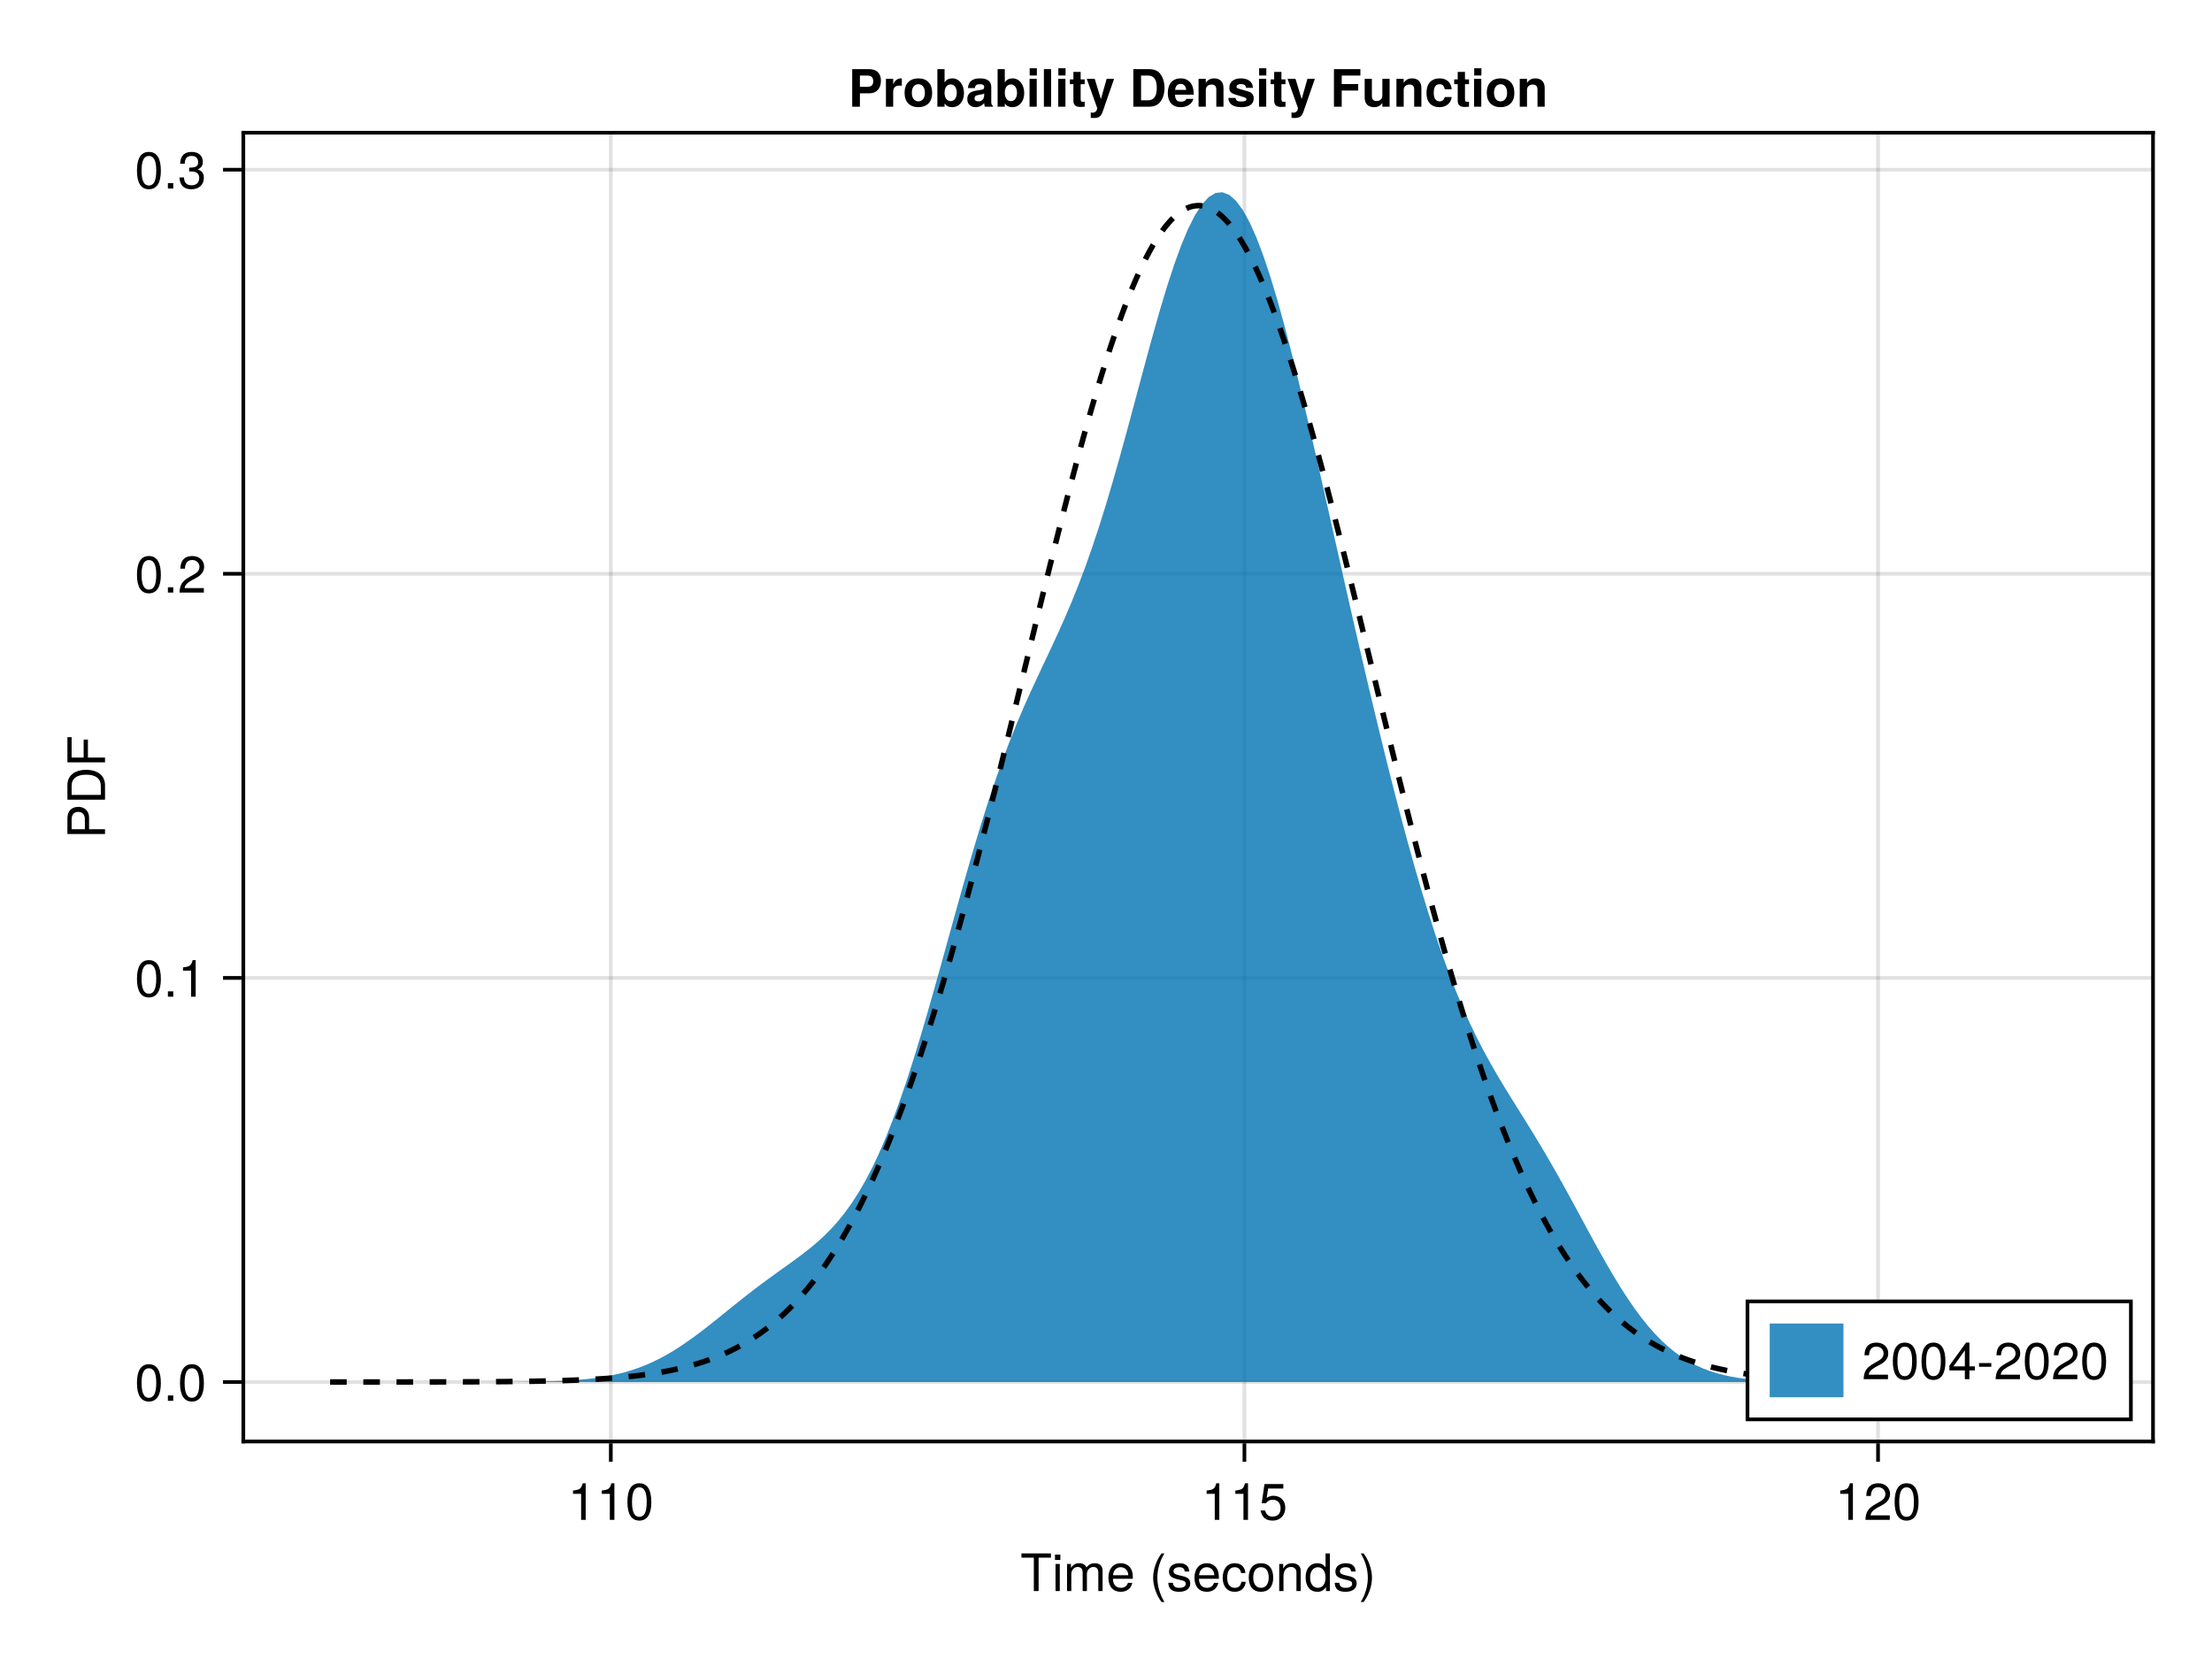 <?xml version="1.0" encoding="UTF-8"?>
<svg xmlns="http://www.w3.org/2000/svg" xmlns:xlink="http://www.w3.org/1999/xlink" width="600" height="450" viewBox="0 0 600 450">
<defs>
<g>
<g id="glyph-0-0-2a427dee">
<path d="M 8.297 -9.062 C 8.297 -9.062 4.953 -9.062 4.953 -9.062 C 4.953 -9.062 4.953 0 4.953 0 C 4.953 0 3.656 0 3.656 0 C 3.656 0 3.656 -9.062 3.656 -9.062 C 3.656 -9.062 0.297 -9.062 0.297 -9.062 C 0.297 -9.062 0.297 -10.203 0.297 -10.203 C 0.297 -10.203 8.297 -10.203 8.297 -10.203 C 8.297 -10.203 8.297 -9.062 8.297 -9.062 Z M 8.297 -9.062 "/>
</g>
<g id="glyph-0-1-2a427dee">
<path d="M 2.141 0 C 2.141 0 0.984 0 0.984 0 C 0.984 0 0.984 -7.344 0.984 -7.344 C 0.984 -7.344 2.141 -7.344 2.141 -7.344 C 2.141 -7.344 2.141 0 2.141 0 Z M 2.297 -8.438 C 2.297 -8.438 0.844 -8.438 0.844 -8.438 C 0.844 -8.438 0.844 -9.891 0.844 -9.891 C 0.844 -9.891 2.297 -9.891 2.297 -9.891 C 2.297 -9.891 2.297 -8.438 2.297 -8.438 Z M 2.297 -8.438 "/>
</g>
<g id="glyph-0-2-2a427dee">
<path d="M 10.641 0 C 10.641 0 9.484 0 9.484 0 C 9.484 0 9.484 -5.047 9.484 -5.047 C 9.484 -5.984 8.984 -6.531 8.141 -6.531 C 7.188 -6.531 6.391 -5.672 6.391 -4.609 C 6.391 -4.609 6.391 0 6.391 0 C 6.391 0 5.234 0 5.234 0 C 5.234 0 5.234 -5.047 5.234 -5.047 C 5.234 -5.984 4.75 -6.531 3.875 -6.531 C 2.922 -6.531 2.156 -5.672 2.156 -4.609 C 2.156 -4.609 2.156 0 2.156 0 C 2.156 0 1 0 1 0 C 1 0 1 -7.344 1 -7.344 C 1 -7.344 2.062 -7.344 2.062 -7.344 C 2.062 -7.344 2.062 -6.297 2.062 -6.297 C 2.688 -7.188 3.328 -7.547 4.312 -7.547 C 5.266 -7.547 5.859 -7.203 6.281 -6.422 C 6.969 -7.25 7.562 -7.547 8.547 -7.547 C 9.906 -7.547 10.641 -6.812 10.641 -5.5 C 10.641 -5.5 10.641 0 10.641 0 Z M 10.641 0 "/>
</g>
<g id="glyph-0-3-2a427dee">
</g>
<g id="glyph-0-4-2a427dee">
<path d="M 7.188 -3.328 C 7.188 -3.328 1.781 -3.328 1.781 -3.328 C 1.812 -1.656 2.719 -0.875 3.938 -0.875 C 4.875 -0.875 5.531 -1.266 5.859 -2.219 C 5.859 -2.219 7.031 -2.219 7.031 -2.219 C 6.734 -0.734 5.578 0.203 3.891 0.203 C 1.828 0.203 0.562 -1.219 0.562 -3.625 C 0.562 -6.031 1.875 -7.547 3.922 -7.547 C 5.297 -7.547 6.406 -6.812 6.891 -5.609 C 7.094 -5.062 7.188 -4.391 7.188 -3.328 Z M 5.938 -4.375 C 5.938 -5.516 5.047 -6.469 3.906 -6.469 C 2.734 -6.469 1.906 -5.594 1.812 -4.281 C 1.812 -4.281 5.922 -4.281 5.922 -4.281 C 5.938 -4.312 5.938 -4.375 5.938 -4.375 Z M 5.938 -4.375 "/>
</g>
<g id="glyph-0-5-2a427dee">
<path d="M 6.672 -2.516 C 6.531 -0.844 5.438 0.203 3.688 0.203 C 1.688 0.203 0.438 -1.234 0.438 -3.594 C 0.438 -6.031 1.719 -7.547 3.703 -7.547 C 5.328 -7.547 6.453 -6.656 6.594 -4.875 C 6.594 -4.875 5.422 -4.875 5.422 -4.875 C 5.281 -5.891 4.656 -6.469 3.688 -6.469 C 2.406 -6.469 1.656 -5.438 1.656 -3.594 C 1.656 -1.859 2.422 -0.875 3.703 -0.875 C 4.703 -0.875 5.312 -1.344 5.5 -2.516 C 5.5 -2.516 6.672 -2.516 6.672 -2.516 Z M 6.672 -2.516 "/>
</g>
<g id="glyph-0-6-2a427dee">
<path d="M 7.141 -3.609 C 7.141 -1.203 5.875 0.203 3.828 0.203 C 1.734 0.203 0.5 -1.203 0.5 -3.672 C 0.5 -6.125 1.75 -7.547 3.812 -7.547 C 5.922 -7.547 7.141 -6.141 7.141 -3.609 Z M 5.922 -3.625 C 5.922 -5.453 5.141 -6.469 3.828 -6.469 C 2.516 -6.469 1.719 -5.438 1.719 -3.672 C 1.719 -1.891 2.516 -0.875 3.828 -0.875 C 5.109 -0.875 5.922 -1.906 5.922 -3.625 Z M 5.922 -3.625 "/>
</g>
<g id="glyph-0-7-2a427dee">
<path d="M 6.812 0 C 6.812 0 5.656 0 5.656 0 C 5.656 0 5.656 -5.078 5.656 -5.078 C 5.656 -5.969 5.062 -6.531 4.141 -6.531 C 2.953 -6.531 2.141 -5.547 2.141 -4.047 C 2.141 -4.047 2.141 0 2.141 0 C 2.141 0 0.984 0 0.984 0 C 0.984 0 0.984 -7.344 0.984 -7.344 C 0.984 -7.344 2.062 -7.344 2.062 -7.344 C 2.062 -7.344 2.062 -6.109 2.062 -6.109 C 2.703 -7.125 3.406 -7.547 4.5 -7.547 C 5.906 -7.547 6.812 -6.766 6.812 -5.547 C 6.812 -5.547 6.812 0 6.812 0 Z M 6.812 0 "/>
</g>
<g id="glyph-0-8-2a427dee">
<path d="M 6.422 -2.062 C 6.422 -0.641 5.25 0.203 3.406 0.203 C 1.484 0.203 0.531 -0.547 0.469 -2.234 C 0.469 -2.234 1.703 -2.234 1.703 -2.234 C 1.859 -1.125 2.453 -0.875 3.5 -0.875 C 4.516 -0.875 5.203 -1.281 5.203 -1.953 C 5.203 -2.484 4.891 -2.734 4.078 -2.922 C 4.078 -2.922 2.984 -3.188 2.984 -3.188 C 1.25 -3.609 0.656 -4.156 0.656 -5.312 C 0.656 -6.656 1.766 -7.547 3.469 -7.547 C 5.172 -7.547 6.125 -6.734 6.125 -5.297 C 6.125 -5.297 4.906 -5.297 4.906 -5.297 C 4.875 -6.062 4.375 -6.469 3.438 -6.469 C 2.484 -6.469 1.875 -6.031 1.875 -5.359 C 1.875 -4.844 2.281 -4.531 3.234 -4.312 C 3.234 -4.312 4.359 -4.047 4.359 -4.047 C 5.812 -3.703 6.422 -3.156 6.422 -2.062 Z M 6.422 -2.062 "/>
</g>
<g id="glyph-0-9-2a427dee">
<path d="M 3.578 -3.609 C 3.578 -1.406 2.703 1.141 1.297 2.969 C 1.297 2.969 0.531 2.969 0.531 2.969 C 1.766 0.984 2.453 -1.391 2.453 -3.609 C 2.453 -5.859 1.766 -8.203 0.531 -10.203 C 0.531 -10.203 1.297 -10.203 1.297 -10.203 C 2.703 -8.375 3.578 -5.828 3.578 -3.609 Z M 3.578 -3.609 "/>
</g>
<g id="glyph-0-10-2a427dee">
<path d="M 4.859 0 C 4.859 0 3.625 0 3.625 0 C 3.625 0 3.625 -7.062 3.625 -7.062 C 3.625 -7.062 1.422 -7.062 1.422 -7.062 C 1.422 -7.062 1.422 -7.953 1.422 -7.953 C 3.328 -8.188 3.609 -8.406 4.047 -9.922 C 4.047 -9.922 4.859 -9.922 4.859 -9.922 C 4.859 -9.922 4.859 0 4.859 0 Z M 4.859 0 "/>
</g>
<g id="glyph-0-11-2a427dee">
<path d="M 7.188 -3.297 C 7.188 -1.188 5.781 0.203 3.781 0.203 C 2.016 0.203 0.891 -0.578 0.484 -2.547 C 0.484 -2.547 1.719 -2.547 1.719 -2.547 C 2.016 -1.422 2.672 -0.875 3.75 -0.875 C 5.094 -0.875 5.922 -1.688 5.922 -3.125 C 5.922 -4.594 5.078 -5.453 3.75 -5.453 C 2.984 -5.453 2.5 -5.203 1.938 -4.516 C 1.938 -4.516 0.797 -4.516 0.797 -4.516 C 0.797 -4.516 1.547 -9.719 1.547 -9.719 C 1.547 -9.719 6.656 -9.719 6.656 -9.719 C 6.656 -9.719 6.656 -8.5 6.656 -8.5 C 6.656 -8.5 2.531 -8.5 2.531 -8.5 C 2.531 -8.5 2.141 -5.938 2.141 -5.938 C 2.719 -6.359 3.281 -6.531 3.969 -6.531 C 5.875 -6.531 7.188 -5.25 7.188 -3.297 Z M 7.188 -3.297 "/>
</g>
<g id="glyph-0-12-2a427dee">
<path d="M 7.156 -7.016 C 7.156 -5.797 6.438 -4.766 5.047 -4.016 C 5.047 -4.016 3.656 -3.266 3.656 -3.266 C 2.438 -2.547 1.984 -2.031 1.859 -1.219 C 1.859 -1.219 7.078 -1.219 7.078 -1.219 C 7.078 -1.219 7.078 0 7.078 0 C 7.078 0 0.469 0 0.469 0 C 0.594 -2.188 1.188 -3.125 3.266 -4.297 C 3.266 -4.297 4.547 -5.031 4.547 -5.031 C 5.438 -5.531 5.891 -6.203 5.891 -6.984 C 5.891 -8.047 5.047 -8.844 3.938 -8.844 C 2.719 -8.844 2.031 -8.141 1.938 -6.484 C 1.938 -6.484 0.703 -6.484 0.703 -6.484 C 0.766 -8.891 1.953 -9.922 3.969 -9.922 C 5.859 -9.922 7.156 -8.688 7.156 -7.016 Z M 7.156 -7.016 "/>
</g>
<g id="glyph-0-13-2a427dee">
<path d="M 7.094 -4.781 C 7.094 -1.516 5.953 0.203 3.844 0.203 C 1.719 0.203 0.609 -1.516 0.609 -4.859 C 0.609 -8.188 1.703 -9.922 3.844 -9.922 C 6 -9.922 7.094 -8.219 7.094 -4.781 Z M 5.844 -4.891 C 5.844 -7.547 5.188 -8.828 3.844 -8.828 C 2.516 -8.828 1.859 -7.562 1.859 -4.844 C 1.859 -2.125 2.516 -0.812 3.828 -0.812 C 5.188 -0.812 5.844 -2.078 5.844 -4.891 Z M 5.844 -4.891 "/>
</g>
<g id="glyph-0-14-2a427dee">
<path d="M 7.281 -2.375 C 7.281 -2.375 5.812 -2.375 5.812 -2.375 C 5.812 -2.375 5.812 0 5.812 0 C 5.812 0 4.578 0 4.578 0 C 4.578 0 4.578 -2.375 4.578 -2.375 C 4.578 -2.375 0.391 -2.375 0.391 -2.375 C 0.391 -2.375 0.391 -3.688 0.391 -3.688 C 0.391 -3.688 4.906 -9.922 4.906 -9.922 C 4.906 -9.922 5.812 -9.922 5.812 -9.922 C 5.812 -9.922 5.812 -3.484 5.812 -3.484 C 5.812 -3.484 7.281 -3.484 7.281 -3.484 C 7.281 -3.484 7.281 -2.375 7.281 -2.375 Z M 4.578 -3.484 C 4.578 -3.484 4.578 -7.828 4.578 -7.828 C 4.578 -7.828 1.469 -3.484 1.469 -3.484 C 1.469 -3.484 4.578 -3.484 4.578 -3.484 Z M 4.578 -3.484 "/>
</g>
<g id="glyph-0-15-2a427dee">
<path d="M 3.969 -3.359 C 3.969 -3.359 0.641 -3.359 0.641 -3.359 C 0.641 -3.359 0.641 -4.375 0.641 -4.375 C 0.641 -4.375 3.969 -4.375 3.969 -4.375 C 3.969 -4.375 3.969 -3.359 3.969 -3.359 Z M 3.969 -3.359 "/>
</g>
<g id="glyph-1-0-2a427dee">
<path d="M 7.188 -3.328 C 7.188 -3.328 1.781 -3.328 1.781 -3.328 C 1.812 -1.656 2.719 -0.875 3.938 -0.875 C 4.875 -0.875 5.531 -1.266 5.859 -2.219 C 5.859 -2.219 7.031 -2.219 7.031 -2.219 C 6.734 -0.734 5.578 0.203 3.891 0.203 C 1.828 0.203 0.562 -1.219 0.562 -3.625 C 0.562 -6.031 1.875 -7.547 3.922 -7.547 C 5.297 -7.547 6.406 -6.812 6.891 -5.609 C 7.094 -5.062 7.188 -4.391 7.188 -3.328 Z M 5.938 -4.375 C 5.938 -5.516 5.047 -6.469 3.906 -6.469 C 2.734 -6.469 1.906 -5.594 1.812 -4.281 C 1.812 -4.281 5.922 -4.281 5.922 -4.281 C 5.938 -4.312 5.938 -4.375 5.938 -4.375 Z M 5.938 -4.375 "/>
</g>
<g id="glyph-1-1-2a427dee">
<path d="M 6.422 -2.062 C 6.422 -0.641 5.25 0.203 3.406 0.203 C 1.484 0.203 0.531 -0.547 0.469 -2.234 C 0.469 -2.234 1.703 -2.234 1.703 -2.234 C 1.859 -1.125 2.453 -0.875 3.5 -0.875 C 4.516 -0.875 5.203 -1.281 5.203 -1.953 C 5.203 -2.484 4.891 -2.734 4.078 -2.922 C 4.078 -2.922 2.984 -3.188 2.984 -3.188 C 1.25 -3.609 0.656 -4.156 0.656 -5.312 C 0.656 -6.656 1.766 -7.547 3.469 -7.547 C 5.172 -7.547 6.125 -6.734 6.125 -5.297 C 6.125 -5.297 4.906 -5.297 4.906 -5.297 C 4.875 -6.062 4.375 -6.469 3.438 -6.469 C 2.484 -6.469 1.875 -6.031 1.875 -5.359 C 1.875 -4.844 2.281 -4.531 3.234 -4.312 C 3.234 -4.312 4.359 -4.047 4.359 -4.047 C 5.812 -3.703 6.422 -3.156 6.422 -2.062 Z M 6.422 -2.062 "/>
</g>
<g id="glyph-1-2-2a427dee">
<path d="M 6.938 0 C 6.938 0 5.891 0 5.891 0 C 5.891 0 5.891 -1.078 5.891 -1.078 C 5.266 -0.172 4.562 0.203 3.562 0.203 C 1.578 0.203 0.359 -1.266 0.359 -3.734 C 0.359 -6.078 1.609 -7.547 3.516 -7.547 C 4.5 -7.547 5.281 -7.156 5.766 -6.406 C 5.766 -6.406 5.766 -10.203 5.766 -10.203 C 5.766 -10.203 6.938 -10.203 6.938 -10.203 C 6.938 -10.203 6.938 0 6.938 0 Z M 5.766 -3.641 C 5.766 -5.328 4.969 -6.453 3.703 -6.453 C 2.438 -6.453 1.578 -5.375 1.578 -3.672 C 1.578 -1.953 2.438 -0.875 3.719 -0.875 C 4.953 -0.875 5.766 -1.953 5.766 -3.641 Z M 5.766 -3.641 "/>
</g>
<g id="glyph-1-3-2a427dee">
<path d="M 7.156 -7.016 C 7.156 -5.797 6.438 -4.766 5.047 -4.016 C 5.047 -4.016 3.656 -3.266 3.656 -3.266 C 2.438 -2.547 1.984 -2.031 1.859 -1.219 C 1.859 -1.219 7.078 -1.219 7.078 -1.219 C 7.078 -1.219 7.078 0 7.078 0 C 7.078 0 0.469 0 0.469 0 C 0.594 -2.188 1.188 -3.125 3.266 -4.297 C 3.266 -4.297 4.547 -5.031 4.547 -5.031 C 5.438 -5.531 5.891 -6.203 5.891 -6.984 C 5.891 -8.047 5.047 -8.844 3.938 -8.844 C 2.719 -8.844 2.031 -8.141 1.938 -6.484 C 1.938 -6.484 0.703 -6.484 0.703 -6.484 C 0.766 -8.891 1.953 -9.922 3.969 -9.922 C 5.859 -9.922 7.156 -8.688 7.156 -7.016 Z M 7.156 -7.016 "/>
</g>
<g id="glyph-2-0-2a427dee">
<path d="M 4.078 2.969 C 4.078 2.969 3.297 2.969 3.297 2.969 C 1.906 1.141 1.016 -1.406 1.016 -3.625 C 1.016 -5.828 1.906 -8.375 3.297 -10.203 C 3.297 -10.203 4.078 -10.203 4.078 -10.203 C 2.844 -8.219 2.156 -5.859 2.156 -3.625 C 2.156 -1.391 2.844 0.969 4.078 2.969 Z M 4.078 2.969 "/>
</g>
<g id="glyph-2-1-2a427dee">
<path d="M 4.859 0 C 4.859 0 3.625 0 3.625 0 C 3.625 0 3.625 -7.062 3.625 -7.062 C 3.625 -7.062 1.422 -7.062 1.422 -7.062 C 1.422 -7.062 1.422 -7.953 1.422 -7.953 C 3.328 -8.188 3.609 -8.406 4.047 -9.922 C 4.047 -9.922 4.859 -9.922 4.859 -9.922 C 4.859 -9.922 4.859 0 4.859 0 Z M 4.859 0 "/>
</g>
<g id="glyph-3-0-2a427dee">
<path d="M 4.859 0 C 4.859 0 3.625 0 3.625 0 C 3.625 0 3.625 -7.062 3.625 -7.062 C 3.625 -7.062 1.422 -7.062 1.422 -7.062 C 1.422 -7.062 1.422 -7.953 1.422 -7.953 C 3.328 -8.188 3.609 -8.406 4.047 -9.922 C 4.047 -9.922 4.859 -9.922 4.859 -9.922 C 4.859 -9.922 4.859 0 4.859 0 Z M 4.859 0 "/>
</g>
<g id="glyph-3-1-2a427dee">
<path d="M 7.094 -4.781 C 7.094 -1.516 5.953 0.203 3.844 0.203 C 1.719 0.203 0.609 -1.516 0.609 -4.859 C 0.609 -8.188 1.703 -9.922 3.844 -9.922 C 6 -9.922 7.094 -8.219 7.094 -4.781 Z M 5.844 -4.891 C 5.844 -7.547 5.188 -8.828 3.844 -8.828 C 2.516 -8.828 1.859 -7.562 1.859 -4.844 C 1.859 -2.125 2.516 -0.812 3.828 -0.812 C 5.188 -0.812 5.844 -2.078 5.844 -4.891 Z M 5.844 -4.891 "/>
</g>
<g id="glyph-4-0-2a427dee">
<path d="M 4.859 0 C 4.859 0 3.625 0 3.625 0 C 3.625 0 3.625 -7.062 3.625 -7.062 C 3.625 -7.062 1.422 -7.062 1.422 -7.062 C 1.422 -7.062 1.422 -7.953 1.422 -7.953 C 3.328 -8.188 3.609 -8.406 4.047 -9.922 C 4.047 -9.922 4.859 -9.922 4.859 -9.922 C 4.859 -9.922 4.859 0 4.859 0 Z M 4.859 0 "/>
</g>
<g id="glyph-5-0-2a427dee">
<path d="M -7.203 -8.641 C -5.516 -8.641 -4.328 -7.469 -4.328 -5.781 C -4.328 -5.781 -4.328 -2.578 -4.328 -2.578 C -4.328 -2.578 0 -2.578 0 -2.578 C 0 -2.578 0 -1.281 0 -1.281 C 0 -1.281 -10.203 -1.281 -10.203 -1.281 C -10.203 -1.281 -10.203 -5.484 -10.203 -5.484 C -10.203 -7.5 -9.125 -8.641 -7.203 -8.641 Z M -7.266 -7.281 C -8.391 -7.281 -9.062 -6.531 -9.062 -5.297 C -9.062 -5.297 -9.062 -2.578 -9.062 -2.578 C -9.062 -2.578 -5.469 -2.578 -5.469 -2.578 C -5.469 -2.578 -5.469 -5.297 -5.469 -5.297 C -5.469 -6.531 -6.141 -7.281 -7.266 -7.281 Z M -7.266 -7.281 "/>
</g>
<g id="glyph-6-0-2a427dee">
<path d="M -5.109 -9.344 C -1.938 -9.344 0 -7.75 0 -5.188 C 0 -5.188 0 -1.25 0 -1.25 C 0 -1.25 -10.203 -1.25 -10.203 -1.25 C -10.203 -1.25 -10.203 -5.188 -10.203 -5.188 C -10.203 -7.766 -8.281 -9.344 -5.109 -9.344 Z M -5.094 -8.031 C -7.703 -8.031 -9.062 -6.969 -9.062 -4.953 C -9.062 -4.953 -9.062 -2.547 -9.062 -2.547 C -9.062 -2.547 -1.141 -2.547 -1.141 -2.547 C -1.141 -2.547 -1.141 -4.953 -1.141 -4.953 C -1.141 -6.969 -2.516 -8.031 -5.094 -8.031 Z M -5.094 -8.031 "/>
</g>
<g id="glyph-7-0-2a427dee">
<path d="M -9.062 -8.109 C -9.062 -8.109 -9.062 -2.562 -9.062 -2.562 C -9.062 -2.562 -5.797 -2.562 -5.797 -2.562 C -5.797 -2.562 -5.797 -7.438 -5.797 -7.438 C -5.797 -7.438 -4.641 -7.438 -4.641 -7.438 C -4.641 -7.438 -4.641 -2.562 -4.641 -2.562 C -4.641 -2.562 0 -2.562 0 -2.562 C 0 -2.562 0 -1.266 0 -1.266 C 0 -1.266 -10.203 -1.266 -10.203 -1.266 C -10.203 -1.266 -10.203 -8.109 -10.203 -8.109 C -10.203 -8.109 -9.062 -8.109 -9.062 -8.109 Z M -9.062 -8.109 "/>
</g>
<g id="glyph-8-0-2a427dee">
<path d="M 7.094 -4.781 C 7.094 -1.516 5.953 0.203 3.844 0.203 C 1.719 0.203 0.609 -1.516 0.609 -4.859 C 0.609 -8.188 1.703 -9.922 3.844 -9.922 C 6 -9.922 7.094 -8.219 7.094 -4.781 Z M 5.844 -4.891 C 5.844 -7.547 5.188 -8.828 3.844 -8.828 C 2.516 -8.828 1.859 -7.562 1.859 -4.844 C 1.859 -2.125 2.516 -0.812 3.828 -0.812 C 5.188 -0.812 5.844 -2.078 5.844 -4.891 Z M 5.844 -4.891 "/>
</g>
<g id="glyph-8-1-2a427dee">
<path d="M 2.672 0 C 2.672 0 1.219 0 1.219 0 C 1.219 0 1.219 -1.453 1.219 -1.453 C 1.219 -1.453 2.672 -1.453 2.672 -1.453 C 2.672 -1.453 2.672 0 2.672 0 Z M 2.672 0 "/>
</g>
<g id="glyph-9-0-2a427dee">
<path d="M 7.094 -4.781 C 7.094 -1.516 5.953 0.203 3.844 0.203 C 1.719 0.203 0.609 -1.516 0.609 -4.859 C 0.609 -8.188 1.703 -9.922 3.844 -9.922 C 6 -9.922 7.094 -8.219 7.094 -4.781 Z M 5.844 -4.891 C 5.844 -7.547 5.188 -8.828 3.844 -8.828 C 2.516 -8.828 1.859 -7.562 1.859 -4.844 C 1.859 -2.125 2.516 -0.812 3.828 -0.812 C 5.188 -0.812 5.844 -2.078 5.844 -4.891 Z M 5.844 -4.891 "/>
</g>
<g id="glyph-9-1-2a427dee">
<path d="M 7.156 -7.016 C 7.156 -5.797 6.438 -4.766 5.047 -4.016 C 5.047 -4.016 3.656 -3.266 3.656 -3.266 C 2.438 -2.547 1.984 -2.031 1.859 -1.219 C 1.859 -1.219 7.078 -1.219 7.078 -1.219 C 7.078 -1.219 7.078 0 7.078 0 C 7.078 0 0.469 0 0.469 0 C 0.594 -2.188 1.188 -3.125 3.266 -4.297 C 3.266 -4.297 4.547 -5.031 4.547 -5.031 C 5.438 -5.531 5.891 -6.203 5.891 -6.984 C 5.891 -8.047 5.047 -8.844 3.938 -8.844 C 2.719 -8.844 2.031 -8.141 1.938 -6.484 C 1.938 -6.484 0.703 -6.484 0.703 -6.484 C 0.766 -8.891 1.953 -9.922 3.969 -9.922 C 5.859 -9.922 7.156 -8.688 7.156 -7.016 Z M 7.156 -7.016 "/>
</g>
<g id="glyph-10-0-2a427dee">
<path d="M 7.094 -4.781 C 7.094 -1.516 5.953 0.203 3.844 0.203 C 1.719 0.203 0.609 -1.516 0.609 -4.859 C 0.609 -8.188 1.703 -9.922 3.844 -9.922 C 6 -9.922 7.094 -8.219 7.094 -4.781 Z M 5.844 -4.891 C 5.844 -7.547 5.188 -8.828 3.844 -8.828 C 2.516 -8.828 1.859 -7.562 1.859 -4.844 C 1.859 -2.125 2.516 -0.812 3.828 -0.812 C 5.188 -0.812 5.844 -2.078 5.844 -4.891 Z M 5.844 -4.891 "/>
</g>
<g id="glyph-10-1-2a427dee">
<path d="M 2.672 0 C 2.672 0 1.219 0 1.219 0 C 1.219 0 1.219 -1.453 1.219 -1.453 C 1.219 -1.453 2.672 -1.453 2.672 -1.453 C 2.672 -1.453 2.672 0 2.672 0 Z M 2.672 0 "/>
</g>
<g id="glyph-11-0-2a427dee">
<path d="M 4.859 0 C 4.859 0 3.625 0 3.625 0 C 3.625 0 3.625 -7.062 3.625 -7.062 C 3.625 -7.062 1.422 -7.062 1.422 -7.062 C 1.422 -7.062 1.422 -7.953 1.422 -7.953 C 3.328 -8.188 3.609 -8.406 4.047 -9.922 C 4.047 -9.922 4.859 -9.922 4.859 -9.922 C 4.859 -9.922 4.859 0 4.859 0 Z M 4.859 0 "/>
</g>
<g id="glyph-12-0-2a427dee">
<path d="M 7.094 -4.781 C 7.094 -1.516 5.953 0.203 3.844 0.203 C 1.719 0.203 0.609 -1.516 0.609 -4.859 C 0.609 -8.188 1.703 -9.922 3.844 -9.922 C 6 -9.922 7.094 -8.219 7.094 -4.781 Z M 5.844 -4.891 C 5.844 -7.547 5.188 -8.828 3.844 -8.828 C 2.516 -8.828 1.859 -7.562 1.859 -4.844 C 1.859 -2.125 2.516 -0.812 3.828 -0.812 C 5.188 -0.812 5.844 -2.078 5.844 -4.891 Z M 5.844 -4.891 "/>
</g>
<g id="glyph-12-1-2a427dee">
<path d="M 2.672 0 C 2.672 0 1.219 0 1.219 0 C 1.219 0 1.219 -1.453 1.219 -1.453 C 1.219 -1.453 2.672 -1.453 2.672 -1.453 C 2.672 -1.453 2.672 0 2.672 0 Z M 2.672 0 "/>
</g>
<g id="glyph-13-0-2a427dee">
<path d="M 7.078 -2.891 C 7.078 -1.016 5.766 0.203 3.719 0.203 C 1.688 0.203 0.609 -0.781 0.453 -3 C 0.453 -3 1.688 -3 1.688 -3 C 1.766 -1.547 2.422 -0.875 3.766 -0.875 C 5.047 -0.875 5.828 -1.625 5.828 -2.875 C 5.828 -3.969 5.125 -4.625 3.766 -4.625 C 3.766 -4.625 3.094 -4.625 3.094 -4.625 C 3.094 -4.625 3.094 -5.656 3.094 -5.656 C 5.062 -5.656 5.531 -6.094 5.531 -7.156 C 5.531 -8.203 4.875 -8.844 3.781 -8.844 C 2.516 -8.844 1.922 -8.188 1.891 -6.719 C 1.891 -6.719 0.656 -6.719 0.656 -6.719 C 0.703 -8.828 1.766 -9.922 3.766 -9.922 C 5.656 -9.922 6.797 -8.906 6.797 -7.203 C 6.797 -6.203 6.328 -5.562 5.406 -5.188 C 6.594 -4.781 7.078 -4.094 7.078 -2.891 Z M 7.078 -2.891 "/>
</g>
<g id="glyph-14-0-2a427dee">
<path d="M 8.859 -7.047 C 8.859 -4.969 7.656 -3.641 5.781 -3.641 C 5.781 -3.641 3.156 -3.641 3.156 -3.641 C 3.156 -3.641 3.156 0 3.156 0 C 3.156 0 1.062 0 1.062 0 C 1.062 0 1.062 -10.203 1.062 -10.203 C 1.062 -10.203 5.578 -10.203 5.578 -10.203 C 7.703 -10.203 8.859 -9.094 8.859 -7.047 Z M 6.766 -6.922 C 6.766 -7.969 6.25 -8.453 5.125 -8.453 C 5.125 -8.453 3.156 -8.453 3.156 -8.453 C 3.156 -8.453 3.156 -5.391 3.156 -5.391 C 3.156 -5.391 5.125 -5.391 5.125 -5.391 C 6.25 -5.391 6.766 -5.875 6.766 -6.922 Z M 6.766 -6.922 "/>
</g>
<g id="glyph-14-1-2a427dee">
<path d="M 7.969 -3.719 C 7.969 -1.297 6.531 0.125 4.234 0.125 C 1.906 0.125 0.484 -1.281 0.484 -3.781 C 0.484 -6.266 1.906 -7.688 4.219 -7.688 C 6.578 -7.688 7.969 -6.281 7.969 -3.719 Z M 6 -3.75 C 6 -5.234 5.312 -6.109 4.234 -6.109 C 3.156 -6.109 2.453 -5.219 2.453 -3.781 C 2.453 -2.344 3.156 -1.453 4.234 -1.453 C 5.281 -1.453 6 -2.344 6 -3.75 Z M 6 -3.75 "/>
</g>
<g id="glyph-15-0-2a427dee">
<path d="M 5.188 -5.688 C 4.906 -5.719 4.781 -5.734 4.562 -5.734 C 3.422 -5.734 2.844 -5.172 2.844 -4.016 C 2.844 -4.016 2.844 0 2.844 0 C 2.844 0 0.875 0 0.875 0 C 0.875 0 0.875 -7.562 0.875 -7.562 C 0.875 -7.562 2.844 -7.562 2.844 -7.562 C 2.844 -7.562 2.844 -6.078 2.844 -6.078 C 3.266 -7.094 4.047 -7.688 4.938 -7.688 C 5 -7.688 5.062 -7.688 5.188 -7.672 C 5.188 -7.672 5.188 -5.688 5.188 -5.688 Z M 5.188 -5.688 "/>
</g>
<g id="glyph-15-1-2a427dee">
<path d="M 8.047 -3.688 C 8.047 -1.406 6.672 0.125 4.875 0.125 C 3.922 0.125 3.266 -0.219 2.781 -0.875 C 2.781 -0.875 2.781 0 2.781 0 C 2.781 0 0.828 0 0.828 0 C 0.828 0 0.828 -10.203 0.828 -10.203 C 0.828 -10.203 2.781 -10.203 2.781 -10.203 C 2.781 -10.203 2.781 -6.578 2.781 -6.578 C 3.266 -7.344 3.938 -7.688 4.875 -7.688 C 6.859 -7.688 8.047 -5.828 8.047 -3.688 Z M 6.094 -3.766 C 6.094 -5.172 5.406 -6.047 4.438 -6.047 C 3.453 -6.047 2.781 -5.188 2.781 -3.812 C 2.781 -2.359 3.438 -1.516 4.438 -1.516 C 5.406 -1.516 6.094 -2.391 6.094 -3.766 Z M 6.094 -3.766 "/>
</g>
<g id="glyph-15-2-2a427dee">
<path d="M 7.344 0 C 7.344 0 5.203 0 5.203 0 C 5.031 -0.219 4.984 -0.562 4.984 -0.953 C 4.297 -0.234 3.531 0.125 2.688 0.125 C 1.422 0.125 0.391 -0.578 0.391 -2.047 C 0.391 -3.422 1.125 -4.062 2.625 -4.328 C 2.625 -4.328 3.406 -4.469 3.406 -4.469 C 4.375 -4.641 4.969 -4.547 4.969 -5.344 C 4.969 -5.859 4.594 -6.109 3.844 -6.109 C 2.875 -6.109 2.547 -5.859 2.453 -5.062 C 2.453 -5.062 0.562 -5.062 0.562 -5.062 C 0.688 -6.812 1.75 -7.688 3.797 -7.688 C 5.844 -7.688 6.891 -6.906 6.891 -5.359 C 6.891 -5.359 6.891 -1.156 6.891 -1.156 C 6.891 -0.766 6.984 -0.562 7.344 -0.234 C 7.344 -0.234 7.344 0 7.344 0 Z M 4.969 -3.234 C 4.969 -3.234 4.969 -3.562 4.969 -3.562 C 4.75 -3.453 4.656 -3.438 4.141 -3.328 C 4.141 -3.328 3.469 -3.203 3.469 -3.203 C 2.656 -3.047 2.359 -2.844 2.359 -2.266 C 2.359 -1.703 2.766 -1.453 3.422 -1.453 C 4.406 -1.453 4.969 -2.094 4.969 -3.234 Z M 4.969 -3.234 "/>
</g>
<g id="glyph-15-3-2a427dee">
<path d="M 2.891 0 C 2.891 0 0.938 0 0.938 0 C 0.938 0 0.938 -7.562 0.938 -7.562 C 0.938 -7.562 2.891 -7.562 2.891 -7.562 C 2.891 -7.562 2.891 0 2.891 0 Z M 2.922 -8.469 C 2.922 -8.469 0.969 -8.469 0.969 -8.469 C 0.969 -8.469 0.969 -10.438 0.969 -10.438 C 0.969 -10.438 2.922 -10.438 2.922 -10.438 C 2.922 -10.438 2.922 -8.469 2.922 -8.469 Z M 2.922 -8.469 "/>
</g>
<g id="glyph-15-4-2a427dee">
<path d="M 2.891 0 C 2.891 0 0.938 0 0.938 0 C 0.938 0 0.938 -10.203 0.938 -10.203 C 0.938 -10.203 2.891 -10.203 2.891 -10.203 C 2.891 -10.203 2.891 0 2.891 0 Z M 2.891 0 "/>
</g>
<g id="glyph-15-5-2a427dee">
<path d="M 4.219 0 C 3.859 0.016 3.516 0.062 3.078 0.062 C 1.797 0.062 1.156 -0.438 1.156 -1.625 C 1.156 -1.625 1.156 -6.109 1.156 -6.109 C 1.156 -6.109 0.203 -6.109 0.203 -6.109 C 0.203 -6.109 0.203 -7.406 0.203 -7.406 C 0.203 -7.406 1.156 -7.406 1.156 -7.406 C 1.156 -7.406 1.156 -9.438 1.156 -9.438 C 1.156 -9.438 3.125 -9.438 3.125 -9.438 C 3.125 -9.438 3.125 -7.406 3.125 -7.406 C 3.125 -7.406 4.219 -7.406 4.219 -7.406 C 4.219 -7.406 4.219 -6.109 4.219 -6.109 C 4.219 -6.109 3.125 -6.109 3.125 -6.109 C 3.125 -6.109 3.125 -2.156 3.125 -2.156 C 3.125 -1.484 3.25 -1.328 3.766 -1.328 C 3.906 -1.328 4.016 -1.344 4.219 -1.375 C 4.219 -1.375 4.219 0 4.219 0 Z M 4.219 0 "/>
</g>
<g id="glyph-15-6-2a427dee">
</g>
<g id="glyph-15-7-2a427dee">
<path d="M 7.281 -2.234 C 7.281 -0.719 6.109 0.125 3.969 0.125 C 1.688 0.125 0.469 -0.734 0.406 -2.391 C 0.406 -2.391 2.328 -2.391 2.328 -2.391 C 2.484 -1.578 2.969 -1.406 3.859 -1.406 C 4.781 -1.406 5.312 -1.594 5.312 -2.062 C 5.312 -2.266 5.156 -2.422 4.656 -2.578 C 4.656 -2.578 2.328 -3.297 2.328 -3.297 C 0.922 -3.734 0.672 -4.234 0.672 -5.172 C 0.672 -6.719 1.859 -7.688 3.781 -7.688 C 5.812 -7.688 7.047 -6.719 7.062 -5.125 C 7.062 -5.125 5.188 -5.125 5.188 -5.125 C 5.172 -5.812 4.703 -6.141 3.766 -6.141 C 3.078 -6.141 2.625 -5.859 2.625 -5.453 C 2.625 -5.141 2.766 -5.016 3.312 -4.859 C 3.312 -4.859 5.797 -4.141 5.797 -4.141 C 6.797 -3.844 7.281 -3.203 7.281 -2.344 C 7.281 -2.344 7.281 -2.234 7.281 -2.234 Z M 7.281 -2.234 "/>
</g>
<g id="glyph-15-8-2a427dee">
<path d="M 8.203 -8.453 C 8.203 -8.453 3.141 -8.453 3.141 -8.453 C 3.141 -8.453 3.141 -6.141 3.141 -6.141 C 3.141 -6.141 7.609 -6.141 7.609 -6.141 C 7.609 -6.141 7.609 -4.391 7.609 -4.391 C 7.609 -4.391 3.141 -4.391 3.141 -4.391 C 3.141 -4.391 3.141 0 3.141 0 C 3.141 0 1.031 0 1.031 0 C 1.031 0 1.031 -10.203 1.031 -10.203 C 1.031 -10.203 8.203 -10.203 8.203 -10.203 C 8.203 -10.203 8.203 -8.453 8.203 -8.453 Z M 8.203 -8.453 "/>
</g>
<g id="glyph-15-9-2a427dee">
<path d="M 7.641 0 C 7.641 0 5.688 0 5.688 0 C 5.688 0 5.688 -4.656 5.688 -4.656 C 5.688 -5.562 5.266 -6.016 4.422 -6.016 C 3.469 -6.016 2.844 -5.438 2.844 -4.531 C 2.844 -4.531 2.844 0 2.844 0 C 2.844 0 0.875 0 0.875 0 C 0.875 0 0.875 -7.562 0.875 -7.562 C 0.875 -7.562 2.844 -7.562 2.844 -7.562 C 2.844 -7.562 2.844 -6.469 2.844 -6.469 C 3.406 -7.312 4.094 -7.688 5.109 -7.688 C 6.719 -7.688 7.641 -6.734 7.641 -5.062 C 7.641 -5.062 7.641 0 7.641 0 Z M 7.641 0 "/>
</g>
<g id="glyph-15-10-2a427dee">
<path d="M 7.312 -2.625 C 7.125 -1.016 5.859 0.125 4.016 0.125 C 1.781 0.125 0.469 -1.234 0.469 -3.719 C 0.469 -6.297 1.797 -7.688 4.047 -7.688 C 5.938 -7.688 7.172 -6.578 7.312 -4.734 C 7.312 -4.734 5.438 -4.734 5.438 -4.734 C 5.203 -5.719 4.828 -6.109 4.031 -6.109 C 2.797 -6.109 2.438 -5.109 2.438 -3.719 C 2.438 -2.25 3.031 -1.453 4.031 -1.453 C 4.781 -1.453 5.188 -1.828 5.438 -2.625 C 5.438 -2.625 7.312 -2.625 7.312 -2.625 Z M 7.312 -2.625 "/>
</g>
<g id="glyph-16-0-2a427dee">
<path d="M 8.047 -3.688 C 8.047 -1.406 6.672 0.125 4.875 0.125 C 3.922 0.125 3.266 -0.219 2.781 -0.875 C 2.781 -0.875 2.781 0 2.781 0 C 2.781 0 0.828 0 0.828 0 C 0.828 0 0.828 -10.203 0.828 -10.203 C 0.828 -10.203 2.781 -10.203 2.781 -10.203 C 2.781 -10.203 2.781 -6.578 2.781 -6.578 C 3.266 -7.344 3.938 -7.688 4.875 -7.688 C 6.859 -7.688 8.047 -5.828 8.047 -3.688 Z M 6.094 -3.766 C 6.094 -5.172 5.406 -6.047 4.438 -6.047 C 3.453 -6.047 2.781 -5.188 2.781 -3.812 C 2.781 -2.359 3.438 -1.516 4.438 -1.516 C 5.406 -1.516 6.094 -2.391 6.094 -3.766 Z M 6.094 -3.766 "/>
</g>
<g id="glyph-16-1-2a427dee">
<path d="M 9.531 -5.109 C 9.531 -3.531 9.094 -2.141 8.281 -1.188 C 7.594 -0.359 6.625 0 5.062 0 C 5.062 0 1.078 0 1.078 0 C 1.078 0 1.078 -10.203 1.078 -10.203 C 1.078 -10.203 5.062 -10.203 5.062 -10.203 C 6.641 -10.203 7.609 -9.859 8.281 -9.031 C 9.094 -8.062 9.531 -6.672 9.531 -5.109 Z M 7.438 -5.094 C 7.438 -7.344 6.656 -8.453 5.062 -8.453 C 5.062 -8.453 3.172 -8.453 3.172 -8.453 C 3.172 -8.453 3.172 -1.75 3.172 -1.75 C 3.172 -1.75 5.062 -1.75 5.062 -1.75 C 6.656 -1.75 7.438 -2.859 7.438 -5.094 Z M 7.438 -5.094 "/>
</g>
<g id="glyph-16-2-2a427dee">
<path d="M 7.344 -3.5 C 7.344 -3.5 7.344 -3.266 7.344 -3.266 C 7.344 -3.266 2.266 -3.266 2.266 -3.266 C 2.328 -1.797 2.906 -1.375 3.844 -1.375 C 4.547 -1.375 5.172 -1.578 5.328 -2.125 C 5.328 -2.125 7.266 -2.125 7.266 -2.125 C 6.828 -0.641 5.453 0.125 3.766 0.125 C 1.625 0.125 0.312 -1.266 0.312 -3.688 C 0.312 -6.219 1.641 -7.688 3.812 -7.688 C 6.031 -7.688 7.344 -6.109 7.344 -3.5 Z M 5.312 -4.562 C 5.203 -5.641 4.625 -6.188 3.781 -6.188 C 2.906 -6.188 2.422 -5.609 2.297 -4.562 C 2.297 -4.562 5.312 -4.562 5.312 -4.562 Z M 5.312 -4.562 "/>
</g>
<g id="glyph-16-3-2a427dee">
<path d="M 7.531 -7.562 C 7.531 -7.562 4.422 1.391 4.422 1.391 C 3.906 2.828 3.219 3.062 1.906 3.062 C 1.672 3.062 1.5 3.047 1.203 3.016 C 1.203 3.016 1.203 1.547 1.203 1.547 C 1.453 1.609 1.562 1.625 1.719 1.625 C 2.406 1.625 2.938 1.078 2.938 0.359 C 2.938 0.359 2.938 0.328 2.938 0.328 C 2.938 0.328 0.125 -7.562 0.125 -7.562 C 0.125 -7.562 2.281 -7.562 2.281 -7.562 C 2.281 -7.562 3.953 -2.062 3.953 -2.062 C 3.953 -2.062 5.516 -7.562 5.516 -7.562 C 5.516 -7.562 7.531 -7.562 7.531 -7.562 Z M 7.531 -7.562 "/>
</g>
<g id="glyph-16-4-2a427dee">
<path d="M 7.578 0 C 7.578 0 5.609 0 5.609 0 C 5.609 0 5.609 -1 5.609 -1 C 5.047 -0.25 4.375 0.125 3.344 0.125 C 1.734 0.125 0.812 -0.828 0.812 -2.484 C 0.812 -2.484 0.812 -7.562 0.812 -7.562 C 0.812 -7.562 2.766 -7.562 2.766 -7.562 C 2.766 -7.562 2.766 -2.891 2.766 -2.891 C 2.766 -1.984 3.188 -1.547 4.031 -1.547 C 4.984 -1.547 5.609 -2.125 5.609 -3.031 C 5.609 -3.031 5.609 -7.562 5.609 -7.562 C 5.609 -7.562 7.578 -7.562 7.578 -7.562 C 7.578 -7.562 7.578 0 7.578 0 Z M 7.578 0 "/>
</g>
<g id="glyph-16-5-2a427dee">
<path d="M 4.219 0 C 3.859 0.016 3.516 0.062 3.078 0.062 C 1.797 0.062 1.156 -0.438 1.156 -1.625 C 1.156 -1.625 1.156 -6.109 1.156 -6.109 C 1.156 -6.109 0.203 -6.109 0.203 -6.109 C 0.203 -6.109 0.203 -7.406 0.203 -7.406 C 0.203 -7.406 1.156 -7.406 1.156 -7.406 C 1.156 -7.406 1.156 -9.438 1.156 -9.438 C 1.156 -9.438 3.125 -9.438 3.125 -9.438 C 3.125 -9.438 3.125 -7.406 3.125 -7.406 C 3.125 -7.406 4.219 -7.406 4.219 -7.406 C 4.219 -7.406 4.219 -6.109 4.219 -6.109 C 4.219 -6.109 3.125 -6.109 3.125 -6.109 C 3.125 -6.109 3.125 -2.156 3.125 -2.156 C 3.125 -1.484 3.25 -1.328 3.766 -1.328 C 3.906 -1.328 4.016 -1.344 4.219 -1.375 C 4.219 -1.375 4.219 0 4.219 0 Z M 4.219 0 "/>
</g>
<g id="glyph-16-6-2a427dee">
<path d="M 7.969 -3.719 C 7.969 -1.297 6.531 0.125 4.234 0.125 C 1.906 0.125 0.484 -1.281 0.484 -3.781 C 0.484 -6.266 1.906 -7.688 4.219 -7.688 C 6.578 -7.688 7.969 -6.281 7.969 -3.719 Z M 6 -3.75 C 6 -5.234 5.312 -6.109 4.234 -6.109 C 3.156 -6.109 2.453 -5.219 2.453 -3.781 C 2.453 -2.344 3.156 -1.453 4.234 -1.453 C 5.281 -1.453 6 -2.344 6 -3.75 Z M 6 -3.75 "/>
</g>
<g id="glyph-17-0-2a427dee">
<path d="M 7.531 -7.562 C 7.531 -7.562 4.422 1.391 4.422 1.391 C 3.906 2.828 3.219 3.062 1.906 3.062 C 1.672 3.062 1.5 3.047 1.203 3.016 C 1.203 3.016 1.203 1.547 1.203 1.547 C 1.453 1.609 1.562 1.625 1.719 1.625 C 2.406 1.625 2.938 1.078 2.938 0.359 C 2.938 0.359 2.938 0.328 2.938 0.328 C 2.938 0.328 0.125 -7.562 0.125 -7.562 C 0.125 -7.562 2.281 -7.562 2.281 -7.562 C 2.281 -7.562 3.953 -2.062 3.953 -2.062 C 3.953 -2.062 5.516 -7.562 5.516 -7.562 C 5.516 -7.562 7.531 -7.562 7.531 -7.562 Z M 7.531 -7.562 "/>
</g>
<g id="glyph-17-1-2a427dee">
<path d="M 7.641 0 C 7.641 0 5.688 0 5.688 0 C 5.688 0 5.688 -4.656 5.688 -4.656 C 5.688 -5.562 5.266 -6.016 4.422 -6.016 C 3.469 -6.016 2.844 -5.438 2.844 -4.531 C 2.844 -4.531 2.844 0 2.844 0 C 2.844 0 0.875 0 0.875 0 C 0.875 0 0.875 -7.562 0.875 -7.562 C 0.875 -7.562 2.844 -7.562 2.844 -7.562 C 2.844 -7.562 2.844 -6.469 2.844 -6.469 C 3.406 -7.312 4.094 -7.688 5.109 -7.688 C 6.719 -7.688 7.641 -6.734 7.641 -5.062 C 7.641 -5.062 7.641 0 7.641 0 Z M 7.641 0 "/>
</g>
<g id="glyph-17-2-2a427dee">
<path d="M 4.219 0 C 3.859 0.016 3.516 0.062 3.078 0.062 C 1.797 0.062 1.156 -0.438 1.156 -1.625 C 1.156 -1.625 1.156 -6.109 1.156 -6.109 C 1.156 -6.109 0.203 -6.109 0.203 -6.109 C 0.203 -6.109 0.203 -7.406 0.203 -7.406 C 0.203 -7.406 1.156 -7.406 1.156 -7.406 C 1.156 -7.406 1.156 -9.438 1.156 -9.438 C 1.156 -9.438 3.125 -9.438 3.125 -9.438 C 3.125 -9.438 3.125 -7.406 3.125 -7.406 C 3.125 -7.406 4.219 -7.406 4.219 -7.406 C 4.219 -7.406 4.219 -6.109 4.219 -6.109 C 4.219 -6.109 3.125 -6.109 3.125 -6.109 C 3.125 -6.109 3.125 -2.156 3.125 -2.156 C 3.125 -1.484 3.25 -1.328 3.766 -1.328 C 3.906 -1.328 4.016 -1.344 4.219 -1.375 C 4.219 -1.375 4.219 0 4.219 0 Z M 4.219 0 "/>
</g>
<g id="glyph-17-3-2a427dee">
</g>
<g id="glyph-17-4-2a427dee">
<path d="M 2.891 0 C 2.891 0 0.938 0 0.938 0 C 0.938 0 0.938 -7.562 0.938 -7.562 C 0.938 -7.562 2.891 -7.562 2.891 -7.562 C 2.891 -7.562 2.891 0 2.891 0 Z M 2.922 -8.469 C 2.922 -8.469 0.969 -8.469 0.969 -8.469 C 0.969 -8.469 0.969 -10.438 0.969 -10.438 C 0.969 -10.438 2.922 -10.438 2.922 -10.438 C 2.922 -10.438 2.922 -8.469 2.922 -8.469 Z M 2.922 -8.469 "/>
</g>
<g id="glyph-18-0-2a427dee">
<path d="M 7.094 -4.781 C 7.094 -1.516 5.953 0.203 3.844 0.203 C 1.719 0.203 0.609 -1.516 0.609 -4.859 C 0.609 -8.188 1.703 -9.922 3.844 -9.922 C 6 -9.922 7.094 -8.219 7.094 -4.781 Z M 5.844 -4.891 C 5.844 -7.547 5.188 -8.828 3.844 -8.828 C 2.516 -8.828 1.859 -7.562 1.859 -4.844 C 1.859 -2.125 2.516 -0.812 3.828 -0.812 C 5.188 -0.812 5.844 -2.078 5.844 -4.891 Z M 5.844 -4.891 "/>
</g>
<g id="glyph-18-1-2a427dee">
<path d="M 7.156 -7.016 C 7.156 -5.797 6.438 -4.766 5.047 -4.016 C 5.047 -4.016 3.656 -3.266 3.656 -3.266 C 2.438 -2.547 1.984 -2.031 1.859 -1.219 C 1.859 -1.219 7.078 -1.219 7.078 -1.219 C 7.078 -1.219 7.078 0 7.078 0 C 7.078 0 0.469 0 0.469 0 C 0.594 -2.188 1.188 -3.125 3.266 -4.297 C 3.266 -4.297 4.547 -5.031 4.547 -5.031 C 5.438 -5.531 5.891 -6.203 5.891 -6.984 C 5.891 -8.047 5.047 -8.844 3.938 -8.844 C 2.719 -8.844 2.031 -8.141 1.938 -6.484 C 1.938 -6.484 0.703 -6.484 0.703 -6.484 C 0.766 -8.891 1.953 -9.922 3.969 -9.922 C 5.859 -9.922 7.156 -8.688 7.156 -7.016 Z M 7.156 -7.016 "/>
</g>
<g id="glyph-19-0-2a427dee">
<path d="M 7.094 -4.781 C 7.094 -1.516 5.953 0.203 3.844 0.203 C 1.719 0.203 0.609 -1.516 0.609 -4.859 C 0.609 -8.188 1.703 -9.922 3.844 -9.922 C 6 -9.922 7.094 -8.219 7.094 -4.781 Z M 5.844 -4.891 C 5.844 -7.547 5.188 -8.828 3.844 -8.828 C 2.516 -8.828 1.859 -7.562 1.859 -4.844 C 1.859 -2.125 2.516 -0.812 3.828 -0.812 C 5.188 -0.812 5.844 -2.078 5.844 -4.891 Z M 5.844 -4.891 "/>
</g>
</g>
</defs>
<rect x="-60" y="-45" width="720" height="540" fill="rgb(100%, 100%, 100%)" fill-opacity="1"/>
<path fill-rule="nonzero" fill="rgb(100%, 100%, 100%)" fill-opacity="1" d="M 66 391 L 584 391 L 584 36 L 66 36 Z M 66 391 "/>
<path fill="none" stroke-width="1" stroke-linecap="butt" stroke-linejoin="miter" stroke="rgb(0%, 0%, 0%)" stroke-opacity="0.12" stroke-miterlimit="1.155" d="M 165.684 391 L 165.684 36 "/>
<path fill="none" stroke-width="1" stroke-linecap="butt" stroke-linejoin="miter" stroke="rgb(0%, 0%, 0%)" stroke-opacity="0.12" stroke-miterlimit="1.155" d="M 337.547 391 L 337.547 36 "/>
<path fill="none" stroke-width="1" stroke-linecap="butt" stroke-linejoin="miter" stroke="rgb(0%, 0%, 0%)" stroke-opacity="0.12" stroke-miterlimit="1.155" d="M 509.414 391 L 509.414 36 "/>
<path fill="none" stroke-width="1" stroke-linecap="butt" stroke-linejoin="miter" stroke="rgb(0%, 0%, 0%)" stroke-opacity="0.12" stroke-miterlimit="1.155" d="M 66 374.863 L 584 374.863 "/>
<path fill="none" stroke-width="1" stroke-linecap="butt" stroke-linejoin="miter" stroke="rgb(0%, 0%, 0%)" stroke-opacity="0.12" stroke-miterlimit="1.155" d="M 66 265.254 L 584 265.254 "/>
<path fill="none" stroke-width="1" stroke-linecap="butt" stroke-linejoin="miter" stroke="rgb(0%, 0%, 0%)" stroke-opacity="0.12" stroke-miterlimit="1.155" d="M 66 155.641 L 584 155.641 "/>
<path fill="none" stroke-width="1" stroke-linecap="butt" stroke-linejoin="miter" stroke="rgb(0%, 0%, 0%)" stroke-opacity="0.12" stroke-miterlimit="1.155" d="M 66 46.031 L 584 46.031 "/>
<g fill="rgb(0%, 0%, 0%)" fill-opacity="1">
<use xlink:href="#glyph-0-0-2a427dee" x="276.77" y="431.568"/>
</g>
<g fill="rgb(0%, 0%, 0%)" fill-opacity="1">
<use xlink:href="#glyph-0-1-2a427dee" x="285.324" y="431.568"/>
</g>
<g fill="rgb(0%, 0%, 0%)" fill-opacity="1">
<use xlink:href="#glyph-0-2-2a427dee" x="288.432" y="431.568"/>
</g>
<g fill="rgb(0%, 0%, 0%)" fill-opacity="1">
<use xlink:href="#glyph-1-0-2a427dee" x="300.094" y="431.568"/>
</g>
<g fill="rgb(0%, 0%, 0%)" fill-opacity="1">
<use xlink:href="#glyph-0-3-2a427dee" x="307.878" y="431.568"/>
</g>
<g fill="rgb(0%, 0%, 0%)" fill-opacity="1">
<use xlink:href="#glyph-2-0-2a427dee" x="311.77" y="431.568"/>
</g>
<g fill="rgb(0%, 0%, 0%)" fill-opacity="1">
<use xlink:href="#glyph-1-1-2a427dee" x="316.432" y="431.568"/>
</g>
<g fill="rgb(0%, 0%, 0%)" fill-opacity="1">
<use xlink:href="#glyph-0-4-2a427dee" x="323.432" y="431.568"/>
</g>
<g fill="rgb(0%, 0%, 0%)" fill-opacity="1">
<use xlink:href="#glyph-0-5-2a427dee" x="331.216" y="431.568"/>
</g>
<g fill="rgb(0%, 0%, 0%)" fill-opacity="1">
<use xlink:href="#glyph-0-6-2a427dee" x="338.216" y="431.568"/>
</g>
<g fill="rgb(0%, 0%, 0%)" fill-opacity="1">
<use xlink:href="#glyph-0-7-2a427dee" x="346" y="431.568"/>
</g>
<g fill="rgb(0%, 0%, 0%)" fill-opacity="1">
<use xlink:href="#glyph-1-2-2a427dee" x="353.784" y="431.568"/>
</g>
<g fill="rgb(0%, 0%, 0%)" fill-opacity="1">
<use xlink:href="#glyph-0-8-2a427dee" x="361.568" y="431.568"/>
</g>
<g fill="rgb(0%, 0%, 0%)" fill-opacity="1">
<use xlink:href="#glyph-0-9-2a427dee" x="368.568" y="431.568"/>
</g>
<g fill="rgb(0%, 0%, 0%)" fill-opacity="1">
<use xlink:href="#glyph-3-0-2a427dee" x="154.008" y="412.258"/>
</g>
<g fill="rgb(0%, 0%, 0%)" fill-opacity="1">
<use xlink:href="#glyph-4-0-2a427dee" x="161.792" y="412.258"/>
</g>
<g fill="rgb(0%, 0%, 0%)" fill-opacity="1">
<use xlink:href="#glyph-3-1-2a427dee" x="169.576" y="412.258"/>
</g>
<g fill="rgb(0%, 0%, 0%)" fill-opacity="1">
<use xlink:href="#glyph-2-1-2a427dee" x="325.873" y="412.258"/>
</g>
<g fill="rgb(0%, 0%, 0%)" fill-opacity="1">
<use xlink:href="#glyph-0-10-2a427dee" x="333.657" y="412.258"/>
</g>
<g fill="rgb(0%, 0%, 0%)" fill-opacity="1">
<use xlink:href="#glyph-0-11-2a427dee" x="341.441" y="412.258"/>
</g>
<g fill="rgb(0%, 0%, 0%)" fill-opacity="1">
<use xlink:href="#glyph-0-10-2a427dee" x="497.737" y="412.258"/>
</g>
<g fill="rgb(0%, 0%, 0%)" fill-opacity="1">
<use xlink:href="#glyph-0-12-2a427dee" x="505.521" y="412.258"/>
</g>
<g fill="rgb(0%, 0%, 0%)" fill-opacity="1">
<use xlink:href="#glyph-0-13-2a427dee" x="513.305" y="412.258"/>
</g>
<g fill="rgb(0%, 0%, 0%)" fill-opacity="1">
<use xlink:href="#glyph-5-0-2a427dee" x="28.488" y="227.5"/>
</g>
<g fill="rgb(0%, 0%, 0%)" fill-opacity="1">
<use xlink:href="#glyph-6-0-2a427dee" x="28.488" y="218.162"/>
</g>
<g fill="rgb(0%, 0%, 0%)" fill-opacity="1">
<use xlink:href="#glyph-7-0-2a427dee" x="28.488" y="208.054"/>
</g>
<g fill="rgb(0%, 0%, 0%)" fill-opacity="1">
<use xlink:href="#glyph-8-0-2a427dee" x="36.54" y="379.967"/>
</g>
<g fill="rgb(0%, 0%, 0%)" fill-opacity="1">
<use xlink:href="#glyph-8-1-2a427dee" x="44.324" y="379.967"/>
</g>
<g fill="rgb(0%, 0%, 0%)" fill-opacity="1">
<use xlink:href="#glyph-9-0-2a427dee" x="48.216" y="379.967"/>
</g>
<g fill="rgb(0%, 0%, 0%)" fill-opacity="1">
<use xlink:href="#glyph-10-0-2a427dee" x="36.54" y="270.355"/>
</g>
<g fill="rgb(0%, 0%, 0%)" fill-opacity="1">
<use xlink:href="#glyph-10-1-2a427dee" x="44.324" y="270.355"/>
</g>
<g fill="rgb(0%, 0%, 0%)" fill-opacity="1">
<use xlink:href="#glyph-11-0-2a427dee" x="48.216" y="270.355"/>
</g>
<g fill="rgb(0%, 0%, 0%)" fill-opacity="1">
<use xlink:href="#glyph-8-0-2a427dee" x="36.54" y="160.744"/>
</g>
<g fill="rgb(0%, 0%, 0%)" fill-opacity="1">
<use xlink:href="#glyph-8-1-2a427dee" x="44.324" y="160.744"/>
</g>
<g fill="rgb(0%, 0%, 0%)" fill-opacity="1">
<use xlink:href="#glyph-9-1-2a427dee" x="48.216" y="160.744"/>
</g>
<g fill="rgb(0%, 0%, 0%)" fill-opacity="1">
<use xlink:href="#glyph-12-0-2a427dee" x="36.54" y="51.133"/>
</g>
<g fill="rgb(0%, 0%, 0%)" fill-opacity="1">
<use xlink:href="#glyph-12-1-2a427dee" x="44.324" y="51.133"/>
</g>
<g fill="rgb(0%, 0%, 0%)" fill-opacity="1">
<use xlink:href="#glyph-13-0-2a427dee" x="48.216" y="51.133"/>
</g>
<g fill="rgb(0%, 0%, 0%)" fill-opacity="1">
<use xlink:href="#glyph-14-0-2a427dee" x="230.094" y="28.948"/>
</g>
<g fill="rgb(0%, 0%, 0%)" fill-opacity="1">
<use xlink:href="#glyph-15-0-2a427dee" x="239.432" y="28.948"/>
</g>
<g fill="rgb(0%, 0%, 0%)" fill-opacity="1">
<use xlink:href="#glyph-14-1-2a427dee" x="244.878" y="28.948"/>
</g>
<g fill="rgb(0%, 0%, 0%)" fill-opacity="1">
<use xlink:href="#glyph-15-1-2a427dee" x="253.432" y="28.948"/>
</g>
<g fill="rgb(0%, 0%, 0%)" fill-opacity="1">
<use xlink:href="#glyph-15-2-2a427dee" x="261.986" y="28.948"/>
</g>
<g fill="rgb(0%, 0%, 0%)" fill-opacity="1">
<use xlink:href="#glyph-16-0-2a427dee" x="269.77" y="28.948"/>
</g>
<g fill="rgb(0%, 0%, 0%)" fill-opacity="1">
<use xlink:href="#glyph-15-3-2a427dee" x="278.324" y="28.948"/>
</g>
<g fill="rgb(0%, 0%, 0%)" fill-opacity="1">
<use xlink:href="#glyph-15-4-2a427dee" x="282.216" y="28.948"/>
</g>
<g fill="rgb(0%, 0%, 0%)" fill-opacity="1">
<use xlink:href="#glyph-15-3-2a427dee" x="286.108" y="28.948"/>
</g>
<g fill="rgb(0%, 0%, 0%)" fill-opacity="1">
<use xlink:href="#glyph-15-5-2a427dee" x="290" y="28.948"/>
</g>
<g fill="rgb(0%, 0%, 0%)" fill-opacity="1">
<use xlink:href="#glyph-17-0-2a427dee" x="294.662" y="28.948"/>
</g>
<g fill="rgb(0%, 0%, 0%)" fill-opacity="1">
<use xlink:href="#glyph-15-6-2a427dee" x="302.446" y="28.948"/>
</g>
<g fill="rgb(0%, 0%, 0%)" fill-opacity="1">
<use xlink:href="#glyph-16-1-2a427dee" x="306.338" y="28.948"/>
</g>
<g fill="rgb(0%, 0%, 0%)" fill-opacity="1">
<use xlink:href="#glyph-16-2-2a427dee" x="316.446" y="28.948"/>
</g>
<g fill="rgb(0%, 0%, 0%)" fill-opacity="1">
<use xlink:href="#glyph-17-1-2a427dee" x="324.23" y="28.948"/>
</g>
<g fill="rgb(0%, 0%, 0%)" fill-opacity="1">
<use xlink:href="#glyph-15-7-2a427dee" x="332.784" y="28.948"/>
</g>
<g fill="rgb(0%, 0%, 0%)" fill-opacity="1">
<use xlink:href="#glyph-15-3-2a427dee" x="340.568" y="28.948"/>
</g>
<g fill="rgb(0%, 0%, 0%)" fill-opacity="1">
<use xlink:href="#glyph-17-2-2a427dee" x="344.46" y="28.948"/>
</g>
<g fill="rgb(0%, 0%, 0%)" fill-opacity="1">
<use xlink:href="#glyph-16-3-2a427dee" x="349.122" y="28.948"/>
</g>
<g fill="rgb(0%, 0%, 0%)" fill-opacity="1">
<use xlink:href="#glyph-17-3-2a427dee" x="356.906" y="28.948"/>
</g>
<g fill="rgb(0%, 0%, 0%)" fill-opacity="1">
<use xlink:href="#glyph-15-8-2a427dee" x="360.798" y="28.948"/>
</g>
<g fill="rgb(0%, 0%, 0%)" fill-opacity="1">
<use xlink:href="#glyph-16-4-2a427dee" x="369.352" y="28.948"/>
</g>
<g fill="rgb(0%, 0%, 0%)" fill-opacity="1">
<use xlink:href="#glyph-15-9-2a427dee" x="377.906" y="28.948"/>
</g>
<g fill="rgb(0%, 0%, 0%)" fill-opacity="1">
<use xlink:href="#glyph-15-10-2a427dee" x="386.46" y="28.948"/>
</g>
<g fill="rgb(0%, 0%, 0%)" fill-opacity="1">
<use xlink:href="#glyph-16-5-2a427dee" x="394.244" y="28.948"/>
</g>
<g fill="rgb(0%, 0%, 0%)" fill-opacity="1">
<use xlink:href="#glyph-17-4-2a427dee" x="398.906" y="28.948"/>
</g>
<g fill="rgb(0%, 0%, 0%)" fill-opacity="1">
<use xlink:href="#glyph-16-6-2a427dee" x="402.798" y="28.948"/>
</g>
<g fill="rgb(0%, 0%, 0%)" fill-opacity="1">
<use xlink:href="#glyph-17-1-2a427dee" x="411.352" y="28.948"/>
</g>
<path fill-rule="nonzero" fill="rgb(0%, 44.706%, 69.804%)" fill-opacity="0.8" d="M 130.383 374.852 L 132.246 374.852 L 134.105 374.848 L 135.969 374.844 L 137.832 374.836 L 139.695 374.824 L 141.559 374.809 L 143.422 374.789 L 145.285 374.762 L 147.145 374.727 L 149.008 374.68 L 150.871 374.617 L 152.734 374.539 L 154.598 374.438 L 156.461 374.309 L 158.324 374.152 L 160.184 373.957 L 162.047 373.719 L 163.91 373.434 L 165.773 373.086 L 167.637 372.68 L 169.5 372.203 L 171.359 371.645 L 173.223 371.008 L 175.086 370.285 L 176.949 369.469 L 178.812 368.559 L 180.676 367.559 L 182.539 366.469 L 184.398 365.289 L 186.262 364.031 L 188.125 362.703 L 189.988 361.316 L 191.852 359.879 L 193.715 358.406 L 195.578 356.91 L 197.438 355.406 L 199.301 353.906 L 201.164 352.418 L 203.027 350.957 L 204.891 349.52 L 206.754 348.117 L 208.617 346.746 L 210.477 345.398 L 212.34 344.062 L 214.203 342.73 L 216.066 341.375 L 217.93 339.98 L 219.793 338.516 L 221.656 336.949 L 223.516 335.25 L 225.379 333.387 L 227.242 331.32 L 229.105 329.016 L 230.969 326.441 L 232.832 323.562 L 234.695 320.352 L 236.555 316.789 L 238.418 312.848 L 240.281 308.527 L 242.145 303.82 L 244.008 298.738 L 245.871 293.293 L 247.734 287.516 L 249.594 281.438 L 251.457 275.113 L 253.32 268.59 L 255.184 261.934 L 257.047 255.203 L 258.91 248.469 L 260.773 241.801 L 262.633 235.258 L 264.496 228.898 L 266.359 222.777 L 268.223 216.93 L 270.086 211.383 L 271.949 206.145 L 273.812 201.211 L 275.672 196.566 L 277.535 192.176 L 279.398 187.988 L 281.262 183.945 L 283.125 179.988 L 284.988 176.039 L 286.852 172.023 L 288.711 167.871 L 290.574 163.516 L 292.438 158.902 L 294.301 153.984 L 296.164 148.73 L 298.027 143.129 L 299.891 137.188 L 301.75 130.926 L 303.613 124.387 L 305.477 117.629 L 307.34 110.727 L 309.203 103.766 L 311.066 96.848 L 312.93 90.07 L 314.789 83.551 L 316.652 77.395 L 318.516 71.707 L 320.379 66.59 L 322.242 62.133 L 324.105 58.422 L 325.969 55.52 L 327.828 53.484 L 329.691 52.348 L 331.555 52.137 L 333.418 52.855 L 335.281 54.488 L 337.145 57.02 L 339.008 60.398 L 340.867 64.582 L 342.73 69.508 L 344.594 75.102 L 346.457 81.289 L 348.32 87.996 L 350.184 95.137 L 352.047 102.637 L 353.906 110.418 L 355.77 118.414 L 357.633 126.559 L 359.496 134.793 L 363.223 151.355 L 365.086 159.605 L 366.945 167.793 L 368.809 175.895 L 370.672 183.887 L 372.535 191.75 L 374.398 199.469 L 376.262 207.02 L 378.125 214.383 L 379.984 221.535 L 381.848 228.457 L 383.711 235.125 L 385.574 241.516 L 387.438 247.609 L 389.301 253.387 L 391.164 258.836 L 393.023 263.953 L 394.887 268.738 L 396.75 273.199 L 398.613 277.352 L 400.477 281.227 L 402.34 284.848 L 404.203 288.258 L 406.062 291.5 L 407.926 294.609 L 409.789 297.637 L 411.652 300.621 L 413.516 303.602 L 415.379 306.605 L 417.242 309.664 L 419.102 312.789 L 420.965 315.992 L 422.828 319.273 L 424.691 322.625 L 426.555 326.027 L 428.418 329.465 L 430.277 332.914 L 432.141 336.34 L 434.004 339.715 L 435.867 343.008 L 437.73 346.191 L 439.594 349.238 L 441.457 352.129 L 443.316 354.84 L 445.18 357.359 L 447.043 359.68 L 448.906 361.793 L 450.77 363.695 L 452.633 365.398 L 454.496 366.902 L 456.355 368.223 L 458.219 369.367 L 460.082 370.352 L 461.945 371.188 L 463.809 371.895 L 465.672 372.484 L 467.535 372.973 L 469.395 373.375 L 471.258 373.699 L 473.121 373.961 L 474.984 374.168 L 476.848 374.336 L 478.711 374.465 L 480.574 374.562 L 482.434 374.641 L 484.297 374.699 L 486.16 374.742 L 488.023 374.777 L 489.887 374.801 L 491.75 374.82 L 493.613 374.832 L 495.473 374.84 L 497.336 374.848 L 499.199 374.852 L 501.062 374.852 L 501.062 374.863 L 130.383 374.863 Z M 130.383 374.852 "/>
<path fill="none" stroke-width="1.5" stroke-linecap="butt" stroke-linejoin="miter" stroke="rgb(0%, 0%, 0%)" stroke-opacity="1" stroke-dasharray="4.5 4.5" stroke-miterlimit="2" d="M 89.547 374.863 L 95.734 374.863 L 96.078 374.859 L 105.699 374.859 L 106.043 374.855 L 110.512 374.855 L 110.855 374.852 L 113.949 374.852 L 114.293 374.848 L 116.355 374.848 L 116.699 374.844 L 118.762 374.844 L 119.105 374.84 L 120.48 374.84 L 120.824 374.836 L 121.855 374.836 L 122.199 374.832 L 123.23 374.832 L 123.574 374.828 L 124.605 374.828 L 124.949 374.824 L 125.637 374.824 L 125.98 374.82 L 126.668 374.82 L 127.012 374.816 L 127.699 374.816 L 128.043 374.812 L 128.387 374.812 L 128.73 374.809 L 129.074 374.809 L 129.418 374.805 L 130.105 374.805 L 130.449 374.801 L 130.793 374.801 L 131.137 374.797 L 131.48 374.797 L 132.168 374.789 L 132.512 374.789 L 132.855 374.785 L 133.199 374.785 L 133.887 374.777 L 134.23 374.777 L 134.918 374.77 L 135.262 374.77 L 135.949 374.762 L 136.293 374.762 L 138.355 374.738 L 138.699 374.738 L 140.074 374.723 L 140.418 374.715 L 142.137 374.695 L 142.48 374.688 L 143.512 374.676 L 143.855 374.668 L 144.199 374.664 L 144.543 374.656 L 144.887 374.652 L 145.23 374.645 L 145.574 374.641 L 146.262 374.625 L 146.605 374.621 L 148.324 374.582 L 148.668 374.578 L 149.012 374.566 L 150.387 374.535 L 150.73 374.523 L 151.418 374.508 L 151.762 374.496 L 152.105 374.488 L 152.793 374.465 L 153.137 374.457 L 155.199 374.387 L 155.543 374.371 L 156.23 374.348 L 156.918 374.316 L 157.262 374.305 L 159.324 374.211 L 159.668 374.191 L 160.012 374.176 L 160.355 374.156 L 160.699 374.141 L 162.418 374.043 L 162.762 374.02 L 163.105 374 L 163.793 373.953 L 164.137 373.934 L 164.48 373.91 L 164.824 373.883 L 165.512 373.836 L 165.852 373.809 L 166.195 373.781 L 166.539 373.758 L 166.883 373.727 L 167.57 373.672 L 167.914 373.641 L 168.258 373.613 L 169.289 373.52 L 169.633 373.484 L 169.977 373.453 L 171.008 373.348 L 171.352 373.309 L 171.695 373.273 L 172.727 373.156 L 173.07 373.113 L 173.414 373.074 L 174.102 372.988 L 174.445 372.941 L 174.789 372.898 L 175.477 372.805 L 175.82 372.754 L 176.164 372.707 L 176.852 372.605 L 177.195 372.551 L 177.539 372.5 L 177.883 372.445 L 178.227 372.387 L 178.57 372.332 L 179.258 372.215 L 180.633 371.965 L 181.664 371.766 L 182.352 371.625 L 183.383 371.402 L 184.414 371.168 L 185.102 371.004 L 186.133 370.746 L 186.477 370.656 L 186.82 370.562 L 187.164 370.473 L 187.508 370.375 L 187.852 370.281 L 188.195 370.18 L 188.539 370.082 L 188.883 369.98 L 189.57 369.77 L 190.258 369.551 L 191.289 369.211 L 192.32 368.848 L 193.008 368.598 L 193.352 368.465 L 193.695 368.336 L 194.727 367.926 L 195.07 367.785 L 195.414 367.641 L 196.445 367.195 L 197.133 366.883 L 197.82 366.562 L 198.852 366.059 L 199.539 365.707 L 199.883 365.527 L 200.57 365.16 L 201.258 364.777 L 201.945 364.387 L 202.633 363.98 L 203.32 363.559 L 203.664 363.344 L 204.008 363.125 L 204.695 362.68 L 205.383 362.219 L 206.07 361.742 L 206.758 361.25 L 207.445 360.742 L 207.789 360.484 L 208.477 359.953 L 209.164 359.406 L 209.852 358.844 L 210.195 358.555 L 210.539 358.262 L 210.883 357.965 L 211.227 357.664 L 211.57 357.359 L 212.258 356.734 L 212.602 356.414 L 212.945 356.09 L 213.289 355.762 L 213.633 355.43 L 214.32 354.75 L 214.664 354.402 L 215.352 353.691 L 215.695 353.328 L 216.039 352.961 L 216.383 352.59 L 216.727 352.211 L 217.07 351.828 L 217.414 351.441 L 217.758 351.047 L 218.102 350.648 L 218.445 350.246 L 218.789 349.836 L 219.133 349.422 L 219.477 349 L 219.82 348.574 L 220.164 348.145 L 220.508 347.707 L 220.852 347.262 L 221.195 346.812 L 221.539 346.359 L 221.883 345.898 L 222.227 345.434 L 222.57 344.961 L 222.914 344.484 L 223.258 344 L 223.602 343.512 L 223.945 343.016 L 224.289 342.512 L 224.633 342.004 L 224.977 341.492 L 225.32 340.969 L 225.664 340.441 L 226.008 339.91 L 226.352 339.371 L 226.695 338.824 L 227.039 338.273 L 227.727 337.148 L 228.07 336.574 L 228.414 335.996 L 228.758 335.41 L 229.102 334.82 L 229.445 334.219 L 229.789 333.613 L 230.133 333.004 L 230.477 332.383 L 230.816 331.758 L 231.16 331.125 L 231.504 330.484 L 231.848 329.84 L 232.191 329.184 L 232.535 328.523 L 232.879 327.855 L 233.223 327.18 L 233.566 326.5 L 233.91 325.809 L 234.254 325.113 L 234.598 324.41 L 234.941 323.699 L 235.285 322.98 L 235.629 322.258 L 235.973 321.523 L 236.316 320.785 L 236.66 320.039 L 237.004 319.281 L 237.348 318.52 L 237.691 317.75 L 238.035 316.973 L 238.379 316.191 L 238.723 315.398 L 239.066 314.598 L 239.41 313.793 L 239.754 312.98 L 240.098 312.156 L 240.441 311.328 L 240.785 310.492 L 241.129 309.648 L 241.473 308.797 L 241.816 307.938 L 242.16 307.07 L 242.504 306.195 L 242.848 305.312 L 243.191 304.422 L 243.535 303.523 L 243.879 302.621 L 244.223 301.707 L 244.566 300.789 L 244.91 299.859 L 245.254 298.926 L 245.598 297.984 L 245.941 297.031 L 246.285 296.074 L 246.629 295.109 L 246.973 294.137 L 247.316 293.156 L 247.66 292.168 L 248.004 291.172 L 248.348 290.168 L 248.691 289.16 L 249.035 288.141 L 249.379 287.117 L 249.723 286.082 L 250.066 285.043 L 250.41 283.996 L 250.754 282.941 L 251.098 281.879 L 251.441 280.812 L 251.785 279.734 L 252.129 278.652 L 252.473 277.559 L 252.816 276.461 L 253.16 275.359 L 253.504 274.246 L 253.848 273.125 L 254.191 272 L 254.535 270.867 L 254.879 269.727 L 255.223 268.582 L 255.566 267.43 L 255.91 266.27 L 256.254 265.102 L 256.598 263.926 L 256.941 262.746 L 257.285 261.562 L 257.629 260.367 L 257.973 259.168 L 258.316 257.965 L 258.66 256.75 L 259.004 255.531 L 259.348 254.309 L 259.691 253.078 L 260.035 251.84 L 260.379 250.598 L 260.723 249.352 L 261.066 248.098 L 261.41 246.836 L 261.754 245.57 L 262.098 244.301 L 262.441 243.023 L 262.785 241.742 L 263.129 240.457 L 263.473 239.164 L 263.816 237.867 L 264.504 235.258 L 264.848 233.945 L 265.535 231.305 L 265.879 229.98 L 266.223 228.648 L 266.566 227.312 L 266.91 225.973 L 267.254 224.629 L 267.598 223.281 L 267.941 221.93 L 268.285 220.574 L 268.973 217.855 L 269.316 216.488 L 270.004 213.746 L 271.035 209.609 L 271.723 206.836 L 272.41 204.055 L 272.754 202.66 L 273.785 198.465 L 274.129 197.062 L 275.504 191.438 L 276.879 185.797 L 277.223 184.383 L 277.566 182.973 L 277.91 181.559 L 278.254 180.148 L 278.598 178.734 L 279.285 175.914 L 279.629 174.5 L 279.973 173.094 L 280.66 170.273 L 281.348 167.461 L 282.379 163.254 L 282.723 161.855 L 283.41 159.066 L 284.098 156.285 L 284.441 154.898 L 284.785 153.516 L 285.129 152.137 L 285.816 149.387 L 286.504 146.652 L 287.191 143.934 L 287.535 142.582 L 287.879 141.234 L 288.223 139.891 L 288.566 138.551 L 288.91 137.215 L 289.254 135.887 L 289.941 133.246 L 290.285 131.934 L 290.629 130.629 L 290.973 129.328 L 291.316 128.035 L 291.66 126.746 L 292.004 125.465 L 292.348 124.191 L 292.691 122.926 L 293.035 121.664 L 293.379 120.41 L 293.723 119.164 L 294.066 117.93 L 294.41 116.699 L 294.754 115.477 L 295.098 114.262 L 295.438 113.055 L 295.781 111.859 L 296.125 110.668 L 296.469 109.488 L 296.812 108.316 L 297.156 107.156 L 297.5 106.004 L 297.844 104.859 L 298.188 103.727 L 298.531 102.602 L 298.875 101.484 L 299.219 100.383 L 299.562 99.289 L 299.906 98.203 L 300.25 97.133 L 300.594 96.07 L 300.938 95.016 L 301.281 93.977 L 301.625 92.945 L 301.969 91.93 L 302.312 90.922 L 302.656 89.926 L 303 88.941 L 303.344 87.973 L 303.688 87.012 L 304.031 86.066 L 304.375 85.129 L 304.719 84.207 L 305.062 83.297 L 305.406 82.398 L 305.75 81.516 L 306.094 80.645 L 306.438 79.785 L 306.781 78.941 L 307.125 78.109 L 307.469 77.289 L 307.812 76.484 L 308.156 75.695 L 308.5 74.918 L 308.844 74.156 L 309.188 73.406 L 309.531 72.672 L 309.875 71.953 L 310.219 71.246 L 310.562 70.555 L 310.906 69.879 L 311.25 69.215 L 311.594 68.57 L 311.938 67.938 L 312.281 67.32 L 312.625 66.719 L 312.969 66.133 L 313.312 65.562 L 313.656 65.008 L 314 64.465 L 314.344 63.941 L 314.688 63.434 L 315.031 62.941 L 315.375 62.461 L 315.719 62 L 316.062 61.555 L 316.406 61.125 L 316.75 60.715 L 317.094 60.316 L 317.438 59.938 L 317.781 59.57 L 318.125 59.223 L 318.469 58.895 L 318.812 58.578 L 319.156 58.281 L 319.5 57.996 L 319.844 57.734 L 320.188 57.484 L 320.531 57.254 L 320.875 57.039 L 321.219 56.84 L 321.562 56.656 L 321.906 56.492 L 322.25 56.348 L 322.594 56.215 L 322.938 56.102 L 323.281 56.004 L 323.625 55.926 L 323.969 55.863 L 324.312 55.816 L 324.656 55.785 L 325 55.773 L 325.344 55.781 L 325.688 55.801 L 326.031 55.84 L 326.375 55.895 L 326.719 55.969 L 327.062 56.059 L 327.406 56.164 L 327.75 56.289 L 328.094 56.43 L 328.438 56.586 L 328.781 56.762 L 329.125 56.953 L 329.469 57.16 L 329.812 57.387 L 330.156 57.629 L 330.5 57.887 L 330.844 58.16 L 331.188 58.453 L 331.531 58.762 L 331.875 59.086 L 332.219 59.426 L 332.562 59.781 L 332.906 60.156 L 333.25 60.547 L 333.594 60.953 L 333.938 61.375 L 334.281 61.812 L 334.625 62.27 L 334.969 62.738 L 335.312 63.227 L 335.656 63.727 L 336 64.246 L 336.344 64.781 L 336.688 65.328 L 337.031 65.895 L 337.375 66.473 L 337.719 67.07 L 338.062 67.68 L 338.406 68.305 L 338.75 68.945 L 339.094 69.602 L 339.438 70.273 L 339.781 70.957 L 340.125 71.656 L 340.469 72.371 L 340.812 73.102 L 341.156 73.844 L 341.5 74.602 L 341.844 75.371 L 342.188 76.156 L 342.531 76.957 L 342.875 77.77 L 343.219 78.594 L 343.562 79.434 L 343.906 80.285 L 344.25 81.152 L 344.594 82.031 L 344.938 82.922 L 345.281 83.828 L 345.625 84.746 L 345.969 85.676 L 346.312 86.617 L 346.656 87.57 L 347 88.539 L 347.344 89.516 L 347.688 90.508 L 348.031 91.508 L 348.375 92.523 L 348.719 93.547 L 349.062 94.582 L 349.406 95.633 L 349.75 96.688 L 350.094 97.758 L 350.438 98.836 L 350.781 99.926 L 351.125 101.027 L 351.469 102.137 L 351.812 103.258 L 352.156 104.387 L 352.5 105.527 L 352.844 106.676 L 353.188 107.832 L 353.531 109 L 353.875 110.18 L 354.219 111.363 L 354.562 112.559 L 354.906 113.762 L 355.25 114.969 L 355.594 116.191 L 355.938 117.418 L 356.281 118.652 L 356.625 119.895 L 356.969 121.145 L 357.312 122.402 L 357.656 123.664 L 358 124.938 L 358.344 126.215 L 358.688 127.5 L 359.031 128.789 L 359.719 131.391 L 360.062 132.703 L 360.402 134.016 L 361.09 136.664 L 361.434 137.996 L 361.777 139.332 L 362.121 140.676 L 362.809 143.371 L 363.152 144.727 L 363.84 147.453 L 364.184 148.82 L 364.527 150.191 L 364.871 151.566 L 365.559 154.324 L 366.246 157.098 L 366.59 158.488 L 367.277 161.277 L 367.965 164.074 L 368.652 166.879 L 369.684 171.098 L 371.402 178.148 L 371.746 179.562 L 372.09 180.973 L 372.777 183.801 L 374.84 192.262 L 375.871 196.48 L 376.215 197.883 L 376.559 199.281 L 376.902 200.684 L 377.246 202.082 L 377.59 203.477 L 378.621 207.648 L 378.965 209.035 L 379.309 210.418 L 379.996 213.176 L 381.027 217.289 L 381.371 218.652 L 381.715 220.012 L 382.402 222.723 L 383.09 225.418 L 383.434 226.758 L 383.777 228.094 L 384.121 229.426 L 384.465 230.754 L 384.809 232.078 L 385.152 233.398 L 385.84 236.023 L 386.527 238.625 L 386.871 239.922 L 387.215 241.211 L 387.902 243.773 L 388.246 245.047 L 388.59 246.312 L 388.934 247.574 L 389.277 248.832 L 389.621 250.082 L 389.965 251.328 L 390.309 252.566 L 390.996 255.027 L 391.34 256.246 L 391.684 257.461 L 392.027 258.668 L 392.371 259.871 L 392.715 261.066 L 393.059 262.258 L 393.402 263.438 L 393.746 264.613 L 394.09 265.785 L 394.434 266.949 L 394.777 268.105 L 395.121 269.254 L 395.465 270.395 L 395.809 271.531 L 396.152 272.66 L 396.496 273.781 L 396.84 274.898 L 397.184 276.004 L 397.527 277.105 L 397.871 278.199 L 398.215 279.285 L 398.559 280.367 L 398.902 281.438 L 399.246 282.504 L 399.59 283.559 L 399.934 284.609 L 400.277 285.652 L 400.621 286.688 L 400.965 287.719 L 401.309 288.738 L 401.652 289.75 L 401.996 290.758 L 402.34 291.754 L 402.684 292.746 L 403.027 293.73 L 403.371 294.707 L 403.715 295.676 L 404.059 296.637 L 404.402 297.59 L 404.746 298.535 L 405.09 299.473 L 405.434 300.402 L 405.777 301.328 L 406.121 302.242 L 406.465 303.152 L 406.809 304.051 L 407.152 304.945 L 407.496 305.828 L 407.84 306.707 L 408.184 307.578 L 408.527 308.438 L 408.871 309.293 L 409.215 310.141 L 409.559 310.98 L 409.902 311.812 L 410.246 312.641 L 410.59 313.457 L 410.934 314.266 L 411.277 315.066 L 411.621 315.863 L 411.965 316.648 L 412.309 317.43 L 412.652 318.203 L 412.996 318.969 L 413.34 319.727 L 413.684 320.477 L 414.027 321.219 L 414.371 321.953 L 414.715 322.684 L 415.059 323.402 L 415.402 324.117 L 415.746 324.824 L 416.09 325.523 L 416.434 326.215 L 416.777 326.898 L 417.121 327.578 L 417.465 328.246 L 417.809 328.91 L 418.152 329.566 L 418.496 330.219 L 418.84 330.859 L 419.184 331.496 L 419.527 332.125 L 419.871 332.746 L 420.215 333.363 L 420.559 333.969 L 420.902 334.57 L 421.246 335.168 L 421.59 335.754 L 421.934 336.336 L 422.277 336.91 L 422.621 337.48 L 423.309 338.598 L 423.652 339.145 L 423.996 339.688 L 424.34 340.223 L 424.68 340.754 L 425.367 341.793 L 425.711 342.305 L 426.055 342.809 L 426.398 343.305 L 426.742 343.797 L 427.086 344.285 L 427.43 344.766 L 427.773 345.238 L 428.117 345.707 L 428.461 346.172 L 429.148 347.078 L 429.492 347.523 L 429.836 347.961 L 430.18 348.395 L 430.523 348.824 L 430.867 349.246 L 431.211 349.664 L 431.555 350.074 L 431.898 350.48 L 432.242 350.883 L 432.586 351.277 L 432.93 351.668 L 433.273 352.055 L 433.617 352.434 L 433.961 352.809 L 434.648 353.543 L 434.992 353.902 L 435.68 354.605 L 436.023 354.949 L 436.367 355.289 L 436.711 355.625 L 437.398 356.281 L 437.742 356.602 L 438.086 356.918 L 438.43 357.23 L 438.773 357.539 L 439.461 358.141 L 439.805 358.434 L 440.148 358.723 L 440.492 359.008 L 440.836 359.289 L 441.18 359.566 L 441.523 359.84 L 441.867 360.109 L 442.211 360.375 L 442.555 360.637 L 443.242 361.145 L 443.586 361.395 L 443.93 361.641 L 444.273 361.883 L 444.617 362.121 L 445.648 362.812 L 445.992 363.035 L 446.336 363.254 L 447.023 363.684 L 447.367 363.895 L 448.055 364.301 L 448.742 364.699 L 449.43 365.082 L 449.773 365.27 L 450.117 365.453 L 450.461 365.633 L 451.148 365.984 L 451.836 366.328 L 452.523 366.656 L 452.867 366.816 L 453.555 367.129 L 454.242 367.434 L 454.586 367.578 L 454.93 367.727 L 455.617 368.008 L 456.305 368.281 L 456.648 368.414 L 457.336 368.672 L 457.68 368.797 L 458.023 368.918 L 458.367 369.043 L 459.055 369.277 L 460.086 369.617 L 460.43 369.723 L 460.773 369.832 L 461.117 369.938 L 461.805 370.141 L 462.836 370.434 L 463.18 370.527 L 464.211 370.797 L 464.898 370.969 L 465.93 371.215 L 466.617 371.371 L 467.648 371.594 L 468.68 371.805 L 469.711 372.004 L 470.398 372.129 L 470.742 372.188 L 471.086 372.25 L 471.43 372.309 L 471.773 372.363 L 472.117 372.422 L 472.805 372.531 L 474.523 372.785 L 475.211 372.879 L 475.555 372.922 L 475.898 372.969 L 476.93 373.098 L 477.273 373.137 L 477.617 373.18 L 478.305 373.258 L 478.648 373.293 L 478.992 373.332 L 480.367 373.473 L 482.43 373.66 L 482.773 373.688 L 483.117 373.719 L 483.805 373.773 L 484.148 373.797 L 484.836 373.852 L 486.898 373.992 L 487.586 374.031 L 487.93 374.055 L 489.305 374.133 L 489.648 374.148 L 489.988 374.168 L 490.332 374.188 L 491.363 374.234 L 491.707 374.254 L 492.051 374.27 L 492.395 374.281 L 493.426 374.328 L 493.77 374.34 L 494.113 374.355 L 495.145 374.391 L 495.488 374.406 L 496.52 374.441 L 496.863 374.449 L 497.895 374.484 L 498.238 374.492 L 498.582 374.504 L 498.926 374.512 L 499.27 374.523 L 500.645 374.555 L 500.988 374.566 L 502.363 374.598 L 502.707 374.602 L 503.738 374.625 L 504.082 374.629 L 504.77 374.645 L 505.113 374.648 L 505.457 374.656 L 505.801 374.66 L 506.145 374.668 L 506.832 374.676 L 507.176 374.684 L 508.207 374.695 L 508.551 374.703 L 513.02 374.754 L 513.363 374.754 L 514.395 374.766 L 514.738 374.766 L 515.77 374.777 L 516.113 374.777 L 516.457 374.781 L 516.801 374.781 L 517.488 374.789 L 517.832 374.789 L 518.176 374.793 L 518.52 374.793 L 518.863 374.797 L 519.207 374.797 L 519.551 374.801 L 519.895 374.801 L 520.238 374.805 L 520.582 374.805 L 520.926 374.809 L 521.27 374.809 L 521.613 374.812 L 522.301 374.812 L 522.645 374.816 L 523.332 374.816 L 523.676 374.82 L 524.363 374.82 L 524.707 374.824 L 525.395 374.824 L 525.738 374.828 L 526.426 374.828 L 526.77 374.832 L 527.801 374.832 L 528.145 374.836 L 529.52 374.836 L 529.863 374.84 L 531.238 374.84 L 531.582 374.844 L 533.301 374.844 L 533.645 374.848 L 535.707 374.848 L 536.051 374.852 L 539.145 374.852 L 539.488 374.855 L 544.301 374.855 L 544.645 374.859 L 553.926 374.859 L 554.266 374.863 L 560.453 374.863 "/>
<path fill-rule="nonzero" fill="rgb(100%, 100%, 100%)" fill-opacity="1" stroke-width="1" stroke-linecap="butt" stroke-linejoin="miter" stroke="rgb(0%, 0%, 0%)" stroke-opacity="1" stroke-miterlimit="2" d="M 474 385 L 578 385 L 578 353 L 474 353 Z M 474 385 "/>
<path fill="none" stroke-width="1" stroke-linecap="butt" stroke-linejoin="miter" stroke="rgb(0%, 0%, 0%)" stroke-opacity="1" stroke-miterlimit="1.155" d="M 165.684 391.5 L 165.684 396.5 "/>
<path fill="none" stroke-width="1" stroke-linecap="butt" stroke-linejoin="miter" stroke="rgb(0%, 0%, 0%)" stroke-opacity="1" stroke-miterlimit="1.155" d="M 337.547 391.5 L 337.547 396.5 "/>
<path fill="none" stroke-width="1" stroke-linecap="butt" stroke-linejoin="miter" stroke="rgb(0%, 0%, 0%)" stroke-opacity="1" stroke-miterlimit="1.155" d="M 509.414 391.5 L 509.414 396.5 "/>
<path fill="none" stroke-width="1" stroke-linecap="butt" stroke-linejoin="miter" stroke="rgb(0%, 0%, 0%)" stroke-opacity="1" stroke-miterlimit="1.155" d="M 65.5 374.863 L 60.5 374.863 "/>
<path fill="none" stroke-width="1" stroke-linecap="butt" stroke-linejoin="miter" stroke="rgb(0%, 0%, 0%)" stroke-opacity="1" stroke-miterlimit="1.155" d="M 65.5 265.254 L 60.5 265.254 "/>
<path fill="none" stroke-width="1" stroke-linecap="butt" stroke-linejoin="miter" stroke="rgb(0%, 0%, 0%)" stroke-opacity="1" stroke-miterlimit="1.155" d="M 65.5 155.641 L 60.5 155.641 "/>
<path fill="none" stroke-width="1" stroke-linecap="butt" stroke-linejoin="miter" stroke="rgb(0%, 0%, 0%)" stroke-opacity="1" stroke-miterlimit="1.155" d="M 65.5 46.031 L 60.5 46.031 "/>
<path fill-rule="nonzero" fill="rgb(0%, 44.706%, 69.804%)" fill-opacity="0.8" d="M 480.031 379 L 500.031 379 L 500.031 359 L 480.031 359 Z M 480.031 379 "/>
<g fill="rgb(0%, 0%, 0%)" fill-opacity="1">
<use xlink:href="#glyph-1-3-2a427dee" x="505.033" y="374.103"/>
</g>
<g fill="rgb(0%, 0%, 0%)" fill-opacity="1">
<use xlink:href="#glyph-18-0-2a427dee" x="512.817" y="374.103"/>
</g>
<g fill="rgb(0%, 0%, 0%)" fill-opacity="1">
<use xlink:href="#glyph-0-13-2a427dee" x="520.601" y="374.103"/>
</g>
<g fill="rgb(0%, 0%, 0%)" fill-opacity="1">
<use xlink:href="#glyph-0-14-2a427dee" x="528.385" y="374.103"/>
</g>
<g fill="rgb(0%, 0%, 0%)" fill-opacity="1">
<use xlink:href="#glyph-0-15-2a427dee" x="536.169" y="374.103"/>
</g>
<g fill="rgb(0%, 0%, 0%)" fill-opacity="1">
<use xlink:href="#glyph-18-1-2a427dee" x="540.831" y="374.103"/>
</g>
<g fill="rgb(0%, 0%, 0%)" fill-opacity="1">
<use xlink:href="#glyph-19-0-2a427dee" x="548.615" y="374.103"/>
</g>
<g fill="rgb(0%, 0%, 0%)" fill-opacity="1">
<use xlink:href="#glyph-0-12-2a427dee" x="556.399" y="374.103"/>
</g>
<g fill="rgb(0%, 0%, 0%)" fill-opacity="1">
<use xlink:href="#glyph-0-13-2a427dee" x="564.183" y="374.103"/>
</g>
<path fill="none" stroke-width="1" stroke-linecap="butt" stroke-linejoin="miter" stroke="rgb(0%, 0%, 0%)" stroke-opacity="1" stroke-miterlimit="1.155" d="M 65.5 391 L 584.5 391 "/>
<path fill="none" stroke-width="1" stroke-linecap="butt" stroke-linejoin="miter" stroke="rgb(0%, 0%, 0%)" stroke-opacity="1" stroke-miterlimit="1.155" d="M 66 391.5 L 66 35.5 "/>
<path fill="none" stroke-width="1" stroke-linecap="butt" stroke-linejoin="miter" stroke="rgb(0%, 0%, 0%)" stroke-opacity="1" stroke-miterlimit="1.155" d="M 65.5 36 L 584.5 36 "/>
<path fill="none" stroke-width="1" stroke-linecap="butt" stroke-linejoin="miter" stroke="rgb(0%, 0%, 0%)" stroke-opacity="1" stroke-miterlimit="1.155" d="M 584 391.5 L 584 35.5 "/>
</svg>
